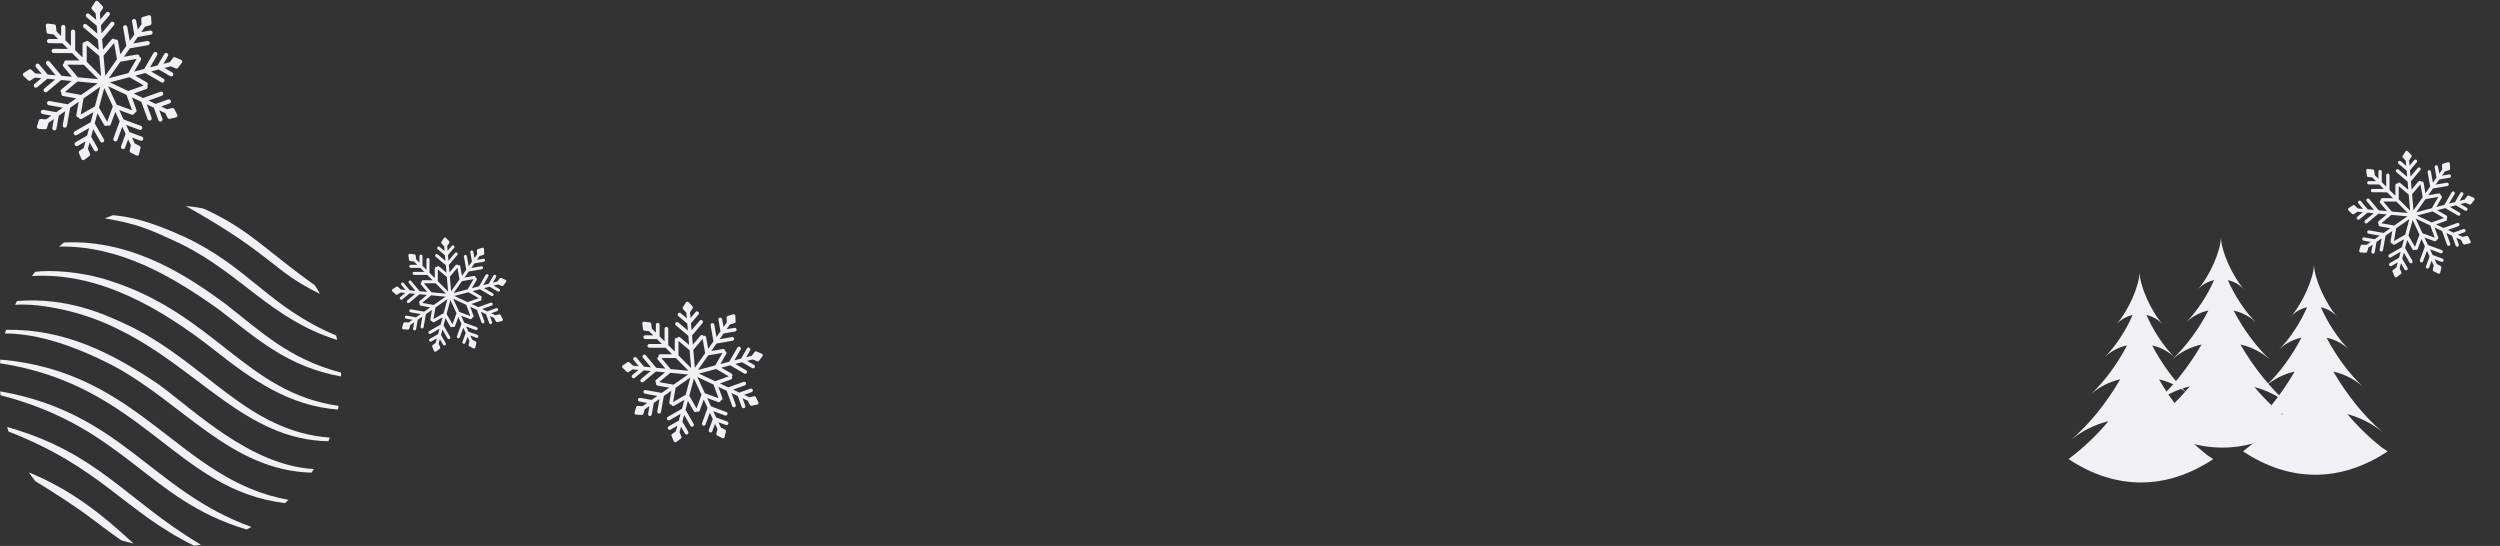 <svg width="1708" height="373" viewBox="0 0 1708 373" fill="none" xmlns="http://www.w3.org/2000/svg">
<rect x="0" y="0" width="1708" height="373" fill="#333333" stroke="none"/>
<path d="M31.634 16.499C31.498 16.634 31.394 16.798 31.332 16.98C31.269 17.161 31.249 17.355 31.272 17.546L31.794 21.93C31.829 22.212 31.957 22.474 32.157 22.676C32.358 22.877 32.62 23.006 32.901 23.042L36.554 23.497L39.699 26.655L33.539 26.63C33.158 26.636 32.795 26.789 32.526 27.057C32.257 27.325 32.102 27.688 32.095 28.069C32.061 28.85 32.782 29.519 33.543 29.523L34.732 29.53L42.594 29.56L46.405 33.388L36.678 33.348C36.297 33.354 35.934 33.507 35.665 33.775C35.395 34.043 35.241 34.406 35.234 34.787C35.199 35.566 35.921 36.234 36.682 36.241L38.339 36.246L49.256 36.288C49.276 36.308 49.307 36.316 49.333 36.327L54.317 41.333L45.189 41.297C44.808 41.302 44.444 41.455 44.175 41.723C43.905 41.991 43.751 42.354 43.744 42.735C43.794 42.794 43.825 42.865 43.835 42.94C43.846 43.016 43.834 43.092 43.802 43.161C43.769 43.23 43.718 43.288 43.654 43.328C43.589 43.368 43.514 43.389 43.438 43.388C43.151 43.636 42.972 43.987 42.938 44.366C42.905 44.746 43.02 45.125 43.259 45.423L49.125 52.441L46.923 52.238L42.102 51.798C42.084 51.779 42.05 51.774 42.024 51.763C39.684 48.964 37.344 46.164 35.003 43.365C34.647 42.941 34.293 42.517 33.938 42.091C33.452 41.509 32.478 41.381 31.901 41.906C31.614 42.154 31.434 42.505 31.4 42.885C31.367 43.264 31.482 43.643 31.722 43.942C33.807 46.435 35.892 48.928 37.975 51.421L32.599 50.934C30.915 48.919 29.231 46.905 27.545 44.891L26.782 43.976C26.296 43.394 25.321 43.264 24.745 43.789C24.457 44.037 24.278 44.389 24.245 44.769C24.211 45.148 24.327 45.527 24.567 45.826C25.888 47.407 27.207 48.986 28.525 50.561L25.692 50.302L24.093 50.156L21.408 47.63C21.2 47.435 20.933 47.315 20.65 47.289C20.367 47.263 20.084 47.333 19.847 47.486L16.164 49.864C16.003 49.969 15.869 50.108 15.77 50.273C15.671 50.437 15.611 50.621 15.595 50.813C15.578 51.004 15.604 51.197 15.673 51.377C15.741 51.557 15.849 51.72 15.989 51.853L19.206 54.878C19.414 55.072 19.68 55.192 19.963 55.218C20.246 55.244 20.529 55.175 20.767 55.021L23.85 53.023L25.448 53.169L28.281 53.428L23.567 57.363C23.279 57.611 23.1 57.963 23.067 58.343C23.033 58.723 23.149 59.102 23.389 59.4C23.864 60.022 24.845 60.071 25.426 59.585L26.337 58.826L32.361 53.795L37.737 54.282L30.284 60.505C29.995 60.752 29.815 61.103 29.781 61.483C29.747 61.863 29.863 62.242 30.104 62.54C30.579 63.162 31.56 63.211 32.141 62.728L33.41 61.668L41.781 54.679L41.865 54.659L46.672 55.119L48.882 55.315L41.888 61.155C41.599 61.403 41.419 61.754 41.386 62.134C41.352 62.514 41.468 62.892 41.708 63.191C41.795 63.306 41.902 63.404 42.025 63.48C41.959 63.61 41.917 63.75 41.9 63.895C41.84 64.271 41.929 64.656 42.148 64.97C42.367 65.283 42.699 65.5 43.074 65.573L52.063 67.196L50.251 68.459L46.287 71.216L46.206 71.241L35.445 69.3L33.814 69.006C33.072 68.876 32.242 69.398 32.138 70.171C32.078 70.547 32.166 70.933 32.385 71.246C32.604 71.56 32.936 71.777 33.31 71.851C36.503 72.428 39.697 73.004 42.892 73.58L38.473 76.655L30.731 75.26L29.56 75.046C28.818 74.916 27.987 75.44 27.884 76.215C27.824 76.591 27.913 76.976 28.132 77.289C28.351 77.603 28.683 77.819 29.058 77.893L35.125 78.987L32.794 80.611L31.48 81.525L27.809 81.306C27.526 81.29 27.245 81.368 27.012 81.53C26.78 81.692 26.608 81.927 26.526 82.199L25.248 86.406C25.192 86.589 25.179 86.783 25.209 86.973C25.239 87.163 25.313 87.344 25.423 87.502C25.533 87.66 25.678 87.792 25.846 87.886C26.014 87.98 26.201 88.035 26.393 88.047L30.793 88.301C31.076 88.317 31.357 88.238 31.589 88.077C31.822 87.915 31.993 87.68 32.076 87.408L33.146 83.892L34.46 82.978L36.79 81.356L35.719 87.417C35.659 87.793 35.748 88.178 35.967 88.492C36.185 88.805 36.517 89.023 36.891 89.097C37.654 89.268 38.434 88.676 38.566 87.93L38.774 86.761L40.143 79.025L44.561 75.95L42.872 85.523C42.812 85.899 42.901 86.284 43.12 86.598C43.34 86.912 43.672 87.128 44.046 87.201C44.807 87.374 45.589 86.78 45.72 86.036L46.009 84.404L47.908 73.654L47.959 73.583L51.922 70.825L53.736 69.563L52.148 78.546C52.088 78.922 52.177 79.308 52.396 79.621C52.614 79.935 52.946 80.152 53.32 80.227C53.461 80.258 53.606 80.265 53.748 80.246C53.779 80.388 53.836 80.522 53.914 80.644C54.11 80.972 54.426 81.211 54.794 81.312C55.163 81.412 55.555 81.365 55.888 81.181L63.793 76.65L63.222 78.783L61.968 83.45L61.92 83.523L52.458 88.948L51.022 89.769C50.36 90.138 50.074 91.081 50.494 91.743C50.69 92.072 51.007 92.311 51.375 92.412C51.744 92.513 52.136 92.466 52.469 92.282L60.895 87.453L59.5 92.651L52.689 96.557L51.66 97.147C50.998 97.517 50.711 98.46 51.131 99.122C51.328 99.449 51.644 99.688 52.012 99.788C52.381 99.888 52.772 99.842 53.105 99.659L58.439 96.602L57.675 99.353L57.26 100.902L54.318 103.099C54.091 103.268 53.927 103.509 53.854 103.783C53.78 104.056 53.8 104.348 53.911 104.61L55.653 108.67C55.728 108.847 55.843 109.005 55.988 109.132C56.133 109.258 56.305 109.35 56.491 109.401C56.677 109.451 56.871 109.459 57.06 109.423C57.248 109.387 57.426 109.309 57.579 109.194L61.101 106.556C61.328 106.387 61.491 106.147 61.564 105.873C61.637 105.599 61.617 105.309 61.505 105.047L60.061 101.655L60.477 100.108L61.215 97.364C62.241 99.146 63.265 100.926 64.287 102.706C64.484 103.033 64.8 103.272 65.168 103.372C65.536 103.472 65.928 103.426 66.261 103.243C66.953 102.884 67.169 101.928 66.789 101.269L66.195 100.238C64.886 97.961 63.577 95.683 62.268 93.406L63.665 88.206L68.525 96.669C68.722 96.997 69.038 97.236 69.406 97.336C69.774 97.436 70.166 97.39 70.499 97.207C71.191 96.848 71.407 95.891 71.027 95.232C70.751 94.753 70.475 94.273 70.198 93.796C68.379 90.634 66.558 87.472 64.737 84.31L64.733 84.225L65.986 79.556L66.558 77.421L71.115 85.341C71.312 85.668 71.628 85.907 71.997 86.007C72.365 86.108 72.756 86.061 73.089 85.878C73.217 85.812 73.332 85.724 73.429 85.618C73.543 85.707 73.671 85.775 73.808 85.82C74.17 85.945 74.565 85.926 74.91 85.766C75.256 85.606 75.525 85.318 75.662 84.963L78.785 76.397L79.719 78.404L81.765 82.799C81.766 82.827 81.769 82.855 81.773 82.883L78.034 93.136L77.485 94.688C77.226 95.398 77.606 96.306 78.35 96.544C78.711 96.669 79.106 96.65 79.452 96.49C79.797 96.33 80.067 96.042 80.203 95.687L83.533 86.56L85.813 91.45L83.124 98.828L82.716 99.944C82.456 100.654 82.836 101.562 83.58 101.8C83.941 101.925 84.336 101.906 84.681 101.746C85.027 101.587 85.296 101.299 85.432 100.944L87.54 95.163C87.941 96.023 88.34 96.882 88.735 97.739L89.414 99.195L88.578 102.777C88.513 103.052 88.543 103.343 88.663 103.601C88.783 103.858 88.986 104.069 89.24 104.198L93.17 106.206C93.341 106.294 93.531 106.341 93.723 106.345C93.916 106.349 94.106 106.309 94.28 106.229C94.454 106.148 94.608 106.029 94.729 105.88C94.85 105.732 94.935 105.557 94.978 105.37L95.98 101.082C96.044 100.806 96.014 100.516 95.894 100.258C95.774 100.001 95.571 99.79 95.318 99.66L92.036 97.983C91.812 97.497 91.585 97.013 91.359 96.525C90.958 95.666 90.559 94.807 90.164 93.95L95.95 96.079C96.311 96.205 96.707 96.187 97.053 96.027C97.399 95.867 97.668 95.579 97.805 95.223C98.102 94.501 97.658 93.631 96.94 93.367C96.567 93.229 96.195 93.091 95.824 92.954C93.36 92.047 90.897 91.141 88.435 90.234L86.154 85.343L95.291 88.702C95.652 88.828 96.047 88.808 96.392 88.649C96.737 88.489 97.006 88.201 97.143 87.846C97.443 87.124 96.996 86.254 96.28 85.988L94.731 85.424C91.308 84.163 87.886 82.903 84.466 81.645C84.444 81.623 84.425 81.604 84.405 81.584L82.359 77.189C82.049 76.519 81.737 75.85 81.425 75.182L90.003 78.338C90.365 78.464 90.76 78.445 91.106 78.285C91.451 78.125 91.72 77.837 91.857 77.481C91.911 77.349 91.942 77.208 91.949 77.065C92.092 77.058 92.234 77.027 92.367 76.973C92.723 76.838 93.012 76.57 93.174 76.225C93.335 75.88 93.356 75.485 93.232 75.123L90.111 66.533C90.779 66.847 91.447 67.161 92.114 67.476L96.501 69.538C96.52 69.56 96.54 69.581 96.562 69.6L100.296 79.883L100.862 81.439C101.121 82.153 101.994 82.607 102.715 82.312C103.071 82.177 103.36 81.909 103.522 81.564C103.683 81.219 103.704 80.824 103.581 80.462C102.473 77.409 101.365 74.36 100.259 71.313L105.14 73.614C106.037 76.081 106.933 78.548 107.829 81.015L108.235 82.134C108.495 82.846 109.366 83.299 110.089 83.005C110.446 82.87 110.735 82.602 110.895 82.257C111.056 81.912 111.077 81.517 110.952 81.155L108.848 75.359C109.707 75.761 110.564 76.163 111.419 76.565C111.905 76.793 112.389 77.022 112.874 77.249L114.537 80.537C114.666 80.791 114.875 80.995 115.133 81.116C115.39 81.237 115.68 81.268 115.956 81.205L120.248 80.222C120.435 80.179 120.61 80.094 120.759 79.974C120.908 79.853 121.028 79.701 121.109 79.527C121.19 79.353 121.231 79.163 121.228 78.971C121.225 78.779 121.178 78.589 121.092 78.417L119.099 74.48C118.971 74.226 118.762 74.022 118.505 73.901C118.248 73.779 117.958 73.748 117.682 73.811L114.097 74.631C113.612 74.404 113.127 74.174 112.642 73.948L110.072 72.741L115.861 70.659C116.221 70.523 116.512 70.253 116.674 69.905C116.836 69.557 116.854 69.158 116.727 68.794C116.49 68.048 115.584 67.667 114.874 67.922L113.756 68.325L106.369 70.996L101.488 68.695L110.629 65.404C110.985 65.269 111.274 65.001 111.436 64.656C111.597 64.311 111.618 63.917 111.495 63.555C111.258 62.808 110.352 62.427 109.641 62.684L108.083 63.243L97.816 66.938C97.787 66.934 97.759 66.93 97.732 66.928L93.346 64.864L91.341 63.923L99.921 60.834C100.277 60.7 100.566 60.432 100.727 60.087C100.888 59.742 100.909 59.348 100.786 58.986C100.742 58.849 100.675 58.719 100.587 58.605C100.693 58.508 100.782 58.394 100.848 58.266C101.034 57.934 101.082 57.542 100.983 57.173C100.885 56.805 100.646 56.488 100.319 56.29C97.685 54.756 95.052 53.226 92.421 51.698L94.558 51.134L99.232 49.901L99.316 49.908C102.47 51.74 105.624 53.574 108.778 55.408L110.212 56.242C110.874 56.618 111.823 56.414 112.189 55.722C112.375 55.39 112.423 54.998 112.324 54.63C112.225 54.261 111.987 53.944 111.66 53.746C108.853 52.112 106.045 50.479 103.236 48.846C104.97 48.39 106.706 47.932 108.442 47.472L115.258 51.427C115.601 51.627 115.942 51.826 116.287 52.024C116.948 52.4 117.897 52.197 118.264 51.504C118.449 51.172 118.498 50.781 118.399 50.412C118.3 50.043 118.062 49.726 117.735 49.528L112.407 46.432L115.155 45.706L116.703 45.297L120.087 46.757C120.349 46.868 120.64 46.89 120.914 46.818C121.188 46.745 121.43 46.583 121.6 46.357L124.251 42.848C124.367 42.695 124.446 42.518 124.483 42.33C124.519 42.141 124.513 41.947 124.463 41.761C124.413 41.575 124.322 41.403 124.196 41.257C124.07 41.111 123.912 40.996 123.735 40.919L119.683 39.161C119.421 39.048 119.131 39.026 118.857 39.099C118.583 39.171 118.341 39.333 118.172 39.559L115.961 42.494L114.41 42.902L111.663 43.627L114.744 38.305C114.93 37.973 114.978 37.581 114.879 37.212C114.781 36.843 114.542 36.526 114.215 36.329C113.556 35.907 112.619 36.194 112.238 36.849L111.644 37.875L107.711 44.668L102.505 46.043L107.37 37.637C107.555 37.305 107.603 36.913 107.504 36.544C107.405 36.175 107.167 35.858 106.84 35.66C106.179 35.239 105.244 35.528 104.863 36.18L104.034 37.613L98.57 47.052L98.498 47.098L93.825 48.332L91.688 48.896L96.255 41.009C96.439 40.677 96.488 40.285 96.389 39.916C96.29 39.547 96.052 39.231 95.725 39.032C95.604 38.953 95.469 38.897 95.328 38.867C95.348 38.724 95.342 38.579 95.31 38.438C95.237 38.064 95.022 37.731 94.71 37.511C94.397 37.29 94.012 37.199 93.636 37.257C90.64 37.776 87.643 38.293 84.646 38.807L85.914 37.001L88.69 33.048L88.76 32.999L99.52 31.143L101.151 30.863C101.892 30.74 102.493 29.956 102.325 29.193C102.252 28.819 102.036 28.486 101.724 28.266C101.411 28.046 101.026 27.955 100.65 28.014L91.07 29.662L94.164 25.256L101.906 23.921L103.075 23.719C103.815 23.596 104.416 22.812 104.249 22.049C104.176 21.674 103.96 21.341 103.648 21.121C103.335 20.901 102.95 20.811 102.573 20.869L96.508 21.915L98.141 19.59L99.061 18.28L102.582 17.225C102.853 17.143 103.089 16.973 103.252 16.741C103.415 16.509 103.495 16.23 103.48 15.946L103.243 11.547C103.232 11.354 103.179 11.167 103.085 10.998C102.992 10.829 102.862 10.684 102.704 10.573C102.547 10.461 102.366 10.387 102.176 10.356C101.986 10.325 101.792 10.338 101.608 10.393L97.396 11.653C97.124 11.734 96.888 11.904 96.726 12.136C96.563 12.368 96.483 12.648 96.499 12.931L96.702 16.602L95.782 17.912L94.149 20.236L93.033 14.169C92.96 13.794 92.745 13.462 92.432 13.241C92.119 13.021 91.734 12.931 91.358 12.989C90.588 13.084 90.053 13.912 90.184 14.659L90.391 15.832C90.848 18.411 91.303 20.993 91.755 23.579L88.66 27.985C88.1 24.788 87.537 21.592 86.973 18.396C86.9 18.021 86.684 17.689 86.372 17.469C86.059 17.249 85.674 17.158 85.298 17.216C84.53 17.312 83.993 18.142 84.125 18.888L84.412 20.52C85.043 24.11 85.675 27.699 86.308 31.289L86.282 31.369L83.507 35.324L82.238 37.129L80.654 28.133C80.581 27.758 80.366 27.425 80.053 27.205C79.74 26.985 79.355 26.894 78.979 26.953C78.835 26.97 78.695 27.011 78.565 27.075C78.488 26.953 78.391 26.845 78.277 26.757C77.979 26.516 77.601 26.399 77.221 26.431C76.841 26.463 76.49 26.641 76.24 26.928L70.37 33.897L70.184 31.687L69.764 26.864C69.771 26.837 69.778 26.809 69.782 26.782L76.808 18.448L77.872 17.185C78.359 16.605 78.313 15.625 77.695 15.146C77.397 14.905 77.019 14.788 76.639 14.82C76.259 14.852 75.908 15.03 75.658 15.317C73.572 17.791 71.488 20.267 69.404 22.744L68.94 17.366L73.995 11.364L74.759 10.456C75.248 9.877 75.201 8.897 74.583 8.418C74.286 8.176 73.907 8.059 73.527 8.091C73.147 8.122 72.795 8.3 72.545 8.587L68.59 13.284L68.351 10.443L68.204 8.851L70.215 5.777C70.37 5.54 70.441 5.257 70.415 4.974C70.39 4.692 70.271 4.425 70.077 4.216L67.066 0.987C66.935 0.845 66.773 0.736 66.594 0.666C66.415 0.597 66.222 0.569 66.031 0.586C65.839 0.602 65.653 0.661 65.488 0.759C65.323 0.857 65.183 0.991 65.078 1.152L62.669 4.835C62.514 5.072 62.443 5.354 62.468 5.637C62.493 5.92 62.612 6.187 62.807 6.395L65.32 9.092L65.467 10.685C65.548 11.629 65.63 12.574 65.713 13.518C64.138 12.19 62.565 10.864 60.995 9.54C60.698 9.299 60.319 9.182 59.939 9.214C59.559 9.245 59.207 9.423 58.957 9.71C58.43 10.284 58.56 11.264 59.135 11.749L60.046 12.516L66.069 17.594L66.533 22.972C64.048 20.879 61.563 18.785 59.079 16.689C58.782 16.447 58.403 16.33 58.023 16.362C57.643 16.394 57.292 16.573 57.042 16.86C56.515 17.434 56.647 18.413 57.22 18.896C57.645 19.253 58.066 19.61 58.49 19.966C61.278 22.318 64.068 24.67 66.858 27.023C66.868 27.051 66.879 27.077 66.891 27.103L67.312 31.924L67.499 34.134C65.169 32.17 62.839 30.204 60.507 28.236C60.209 27.996 59.831 27.879 59.451 27.911C59.071 27.944 58.719 28.122 58.469 28.409C58.375 28.513 58.3 28.633 58.247 28.763C58.11 28.719 57.965 28.699 57.822 28.706C57.44 28.711 57.077 28.864 56.807 29.132C56.538 29.4 56.384 29.763 56.377 30.145L56.374 39.273L51.396 34.273C51.385 34.246 51.373 34.22 51.358 34.195L51.36 23.268L51.361 21.614C51.361 20.854 50.695 20.13 49.912 20.159C49.531 20.164 49.167 20.317 48.898 20.585C48.629 20.853 48.474 21.216 48.468 21.598L48.464 31.326L44.656 27.502L44.66 19.638L44.659 18.449C44.659 17.692 43.994 16.967 43.21 16.994C42.829 17 42.466 17.154 42.197 17.422C41.928 17.689 41.773 18.052 41.766 18.433L41.764 24.594L38.622 21.439L38.182 17.784C38.148 17.502 38.021 17.239 37.82 17.037C37.619 16.835 37.357 16.707 37.075 16.672L32.7 16.124C32.505 16.1 32.307 16.121 32.122 16.186C31.937 16.251 31.77 16.358 31.634 16.499ZM45.993 44.187L46.761 44.19L57.212 44.232L67.014 54.076L62.487 53.658L54.977 52.97L53.201 52.807C50.961 50.13 48.722 47.452 46.484 44.773C46.323 44.58 46.158 44.385 45.993 44.187ZM44.359 62.865L44.946 62.374L52.959 55.684L54.735 55.848L62.235 56.546L66.762 56.963L63.039 59.552L56.863 63.853L55.404 64.869L45.11 63.013C44.858 62.959 44.606 62.914 44.359 62.865ZM55.114 78.29L55.248 77.534L57.062 67.242L58.521 66.226L64.698 61.926L68.42 59.336L67.242 63.718L65.284 70.999L64.822 72.719L55.769 77.907L55.114 78.29ZM73.233 83.217C73.107 82.995 72.978 82.773 72.855 82.548L67.631 73.474L68.092 71.755L70.05 64.475L71.226 60.094C71.864 61.469 72.504 62.843 73.145 64.217L76.326 71.073L77.076 72.693L73.499 82.501L73.233 83.217ZM90.238 75.358C89.998 75.27 89.757 75.182 89.519 75.092L79.697 71.482C79.448 70.943 79.197 70.402 78.947 69.862C77.885 67.581 76.823 65.299 75.762 63.016L73.843 58.893C75.215 59.537 76.587 60.182 77.959 60.828C80.236 61.901 82.513 62.972 84.791 64.043C85.33 64.295 85.87 64.548 86.408 64.8C87.598 68.081 88.789 71.36 89.981 74.638L90.238 75.358ZM98.169 58.387L97.449 58.647L87.627 62.181C87.089 61.929 86.549 61.676 86.01 61.424C83.733 60.351 81.456 59.279 79.178 58.209C77.806 57.565 76.434 56.92 75.062 56.274L79.449 55.115L86.737 53.188L88.46 52.733C91.476 54.489 94.493 56.244 97.511 57.997C97.726 58.121 97.948 58.251 98.168 58.38L98.169 58.387ZM93.321 40.244L92.943 40.911L87.716 49.943L85.995 50.397L78.706 52.324C77.244 52.708 75.782 53.094 74.32 53.481L76.925 49.772L81.251 43.613L82.275 42.156L92.568 40.383L93.321 40.244ZM77.955 29.421L78.089 30.177L79.896 40.475L78.874 41.931L74.546 48.088L71.943 51.798L71.545 47.27L70.889 39.757L70.733 37.98L77.456 29.995L77.955 29.421ZM59.265 30.979L59.853 31.474C62.521 33.726 65.189 35.976 67.859 38.225L68.014 40.003C68.233 42.507 68.452 45.011 68.671 47.516L69.067 52.046L59.258 42.195L59.262 31.742L59.265 30.979Z" fill="#F1F0F5"/>
<path d="M279.289 173.649C279.191 173.746 279.117 173.864 279.072 173.994C279.027 174.124 279.012 174.263 279.029 174.4L279.404 177.546C279.429 177.748 279.52 177.937 279.664 178.081C279.808 178.226 279.996 178.318 280.198 178.344L282.819 178.671L285.076 180.937L280.656 180.918C280.383 180.923 280.122 181.033 279.929 181.225C279.736 181.417 279.625 181.677 279.619 181.951C279.595 182.511 280.113 182.991 280.659 182.994L281.512 182.999L287.153 183.021L289.887 185.767L282.908 185.739C282.635 185.743 282.374 185.852 282.181 186.045C281.988 186.237 281.877 186.497 281.872 186.771C281.847 187.33 282.365 187.809 282.911 187.814L284.099 187.818L291.933 187.848C291.947 187.863 291.969 187.868 291.988 187.876L295.564 191.468L289.015 191.442C288.741 191.445 288.48 191.555 288.287 191.747C288.094 191.94 287.983 192.2 287.978 192.474C288.013 192.516 288.036 192.567 288.043 192.621C288.051 192.675 288.042 192.73 288.019 192.779C287.996 192.829 287.959 192.87 287.913 192.899C287.867 192.928 287.813 192.943 287.759 192.942C287.552 193.12 287.424 193.372 287.4 193.644C287.376 193.916 287.458 194.188 287.63 194.402L291.839 199.438L290.259 199.292L286.8 198.976C286.787 198.963 286.763 198.959 286.744 198.951C285.065 196.943 283.386 194.934 281.706 192.926C281.451 192.621 281.197 192.317 280.942 192.011C280.593 191.594 279.894 191.502 279.481 191.879C279.274 192.057 279.145 192.309 279.121 192.581C279.097 192.853 279.18 193.125 279.352 193.339C280.848 195.128 282.344 196.917 283.838 198.706L279.981 198.356C278.773 196.911 277.565 195.466 276.355 194.02L275.807 193.364C275.459 192.946 274.759 192.853 274.346 193.23C274.139 193.408 274.011 193.66 273.987 193.933C273.963 194.205 274.046 194.477 274.218 194.691C275.166 195.826 276.113 196.958 277.058 198.089L275.025 197.903L273.878 197.798L271.952 195.986C271.803 195.846 271.611 195.76 271.408 195.741C271.205 195.722 271.002 195.772 270.832 195.883L268.189 197.589C268.074 197.664 267.977 197.764 267.907 197.882C267.836 198 267.793 198.132 267.781 198.269C267.769 198.407 267.788 198.545 267.837 198.674C267.886 198.804 267.963 198.92 268.063 199.016L270.372 201.186C270.521 201.326 270.712 201.412 270.915 201.43C271.118 201.449 271.321 201.399 271.492 201.289L273.704 199.855L274.851 199.96L276.883 200.146L273.501 202.969C273.294 203.147 273.166 203.399 273.142 203.672C273.118 203.945 273.201 204.217 273.373 204.431C273.714 204.877 274.418 204.912 274.835 204.564L275.488 204.019L279.81 200.409L283.668 200.759L278.32 205.223C278.113 205.401 277.983 205.653 277.959 205.926C277.935 206.198 278.018 206.47 278.191 206.684C278.532 207.13 279.236 207.165 279.653 206.819L280.563 206.058L286.569 201.044L286.629 201.029L290.079 201.359L291.664 201.499L286.646 205.69C286.439 205.868 286.31 206.12 286.286 206.392C286.262 206.665 286.345 206.937 286.517 207.151C286.579 207.233 286.656 207.304 286.744 207.358C286.697 207.451 286.667 207.552 286.655 207.656C286.612 207.926 286.676 208.202 286.833 208.427C286.99 208.652 287.228 208.807 287.497 208.86L293.947 210.024L292.647 210.93L289.802 212.909L289.744 212.927L282.023 211.534L280.853 211.323C280.321 211.23 279.725 211.604 279.65 212.159C279.607 212.429 279.671 212.705 279.828 212.93C279.985 213.156 280.223 213.311 280.491 213.364C282.782 213.779 285.074 214.192 287.366 214.605L284.196 216.811L278.641 215.81L277.801 215.657C277.268 215.564 276.672 215.939 276.598 216.495C276.555 216.765 276.619 217.042 276.776 217.266C276.934 217.491 277.172 217.647 277.44 217.7L281.793 218.485L280.121 219.649L279.178 220.305L276.545 220.148C276.341 220.136 276.14 220.193 275.973 220.309C275.806 220.425 275.683 220.594 275.624 220.789L274.707 223.807C274.667 223.939 274.657 224.078 274.679 224.215C274.701 224.351 274.753 224.481 274.832 224.594C274.912 224.708 275.015 224.802 275.136 224.869C275.257 224.937 275.391 224.977 275.529 224.985L278.685 225.167C278.889 225.179 279.09 225.122 279.257 225.006C279.424 224.89 279.547 224.721 279.606 224.527L280.374 222.004L281.317 221.348L282.988 220.184L282.22 224.533C282.177 224.803 282.241 225.079 282.398 225.304C282.555 225.529 282.792 225.685 283.061 225.739C283.608 225.861 284.168 225.436 284.263 224.901L284.412 224.062L285.394 218.512L288.564 216.305L287.352 223.174C287.309 223.444 287.373 223.72 287.53 223.945C287.688 224.17 287.926 224.326 288.195 224.378C288.741 224.502 289.302 224.076 289.396 223.542L289.603 222.371L290.966 214.658L291.002 214.607L293.846 212.628L295.147 211.723L294.007 218.168C293.965 218.438 294.028 218.715 294.185 218.94C294.342 219.165 294.58 219.32 294.849 219.374C294.95 219.397 295.054 219.401 295.156 219.388C295.178 219.489 295.218 219.586 295.275 219.673C295.415 219.908 295.642 220.08 295.907 220.152C296.171 220.224 296.452 220.191 296.691 220.059L302.363 216.807L301.953 218.338L301.053 221.687L301.019 221.739L294.23 225.631L293.2 226.22C292.725 226.485 292.519 227.162 292.821 227.637C292.962 227.873 293.189 228.045 293.453 228.117C293.718 228.189 293.999 228.156 294.238 228.024L300.284 224.558L299.283 228.288L294.396 231.091L293.657 231.514C293.182 231.779 292.977 232.456 293.278 232.931C293.42 233.166 293.646 233.337 293.91 233.409C294.175 233.481 294.456 233.448 294.694 233.317L298.521 231.123L297.973 233.097L297.675 234.208L295.564 235.785C295.401 235.906 295.284 236.079 295.232 236.275C295.179 236.472 295.193 236.681 295.273 236.869L296.522 239.782C296.576 239.909 296.659 240.022 296.763 240.113C296.867 240.204 296.991 240.27 297.124 240.306C297.257 240.343 297.397 240.348 297.532 240.322C297.667 240.297 297.794 240.24 297.904 240.158L300.431 238.265C300.594 238.144 300.711 237.971 300.764 237.775C300.816 237.579 300.801 237.37 300.721 237.182L299.686 234.749L299.984 233.639L300.513 231.67C301.249 232.948 301.984 234.226 302.717 235.502C302.859 235.737 303.085 235.909 303.349 235.981C303.614 236.053 303.895 236.019 304.133 235.888C304.63 235.63 304.785 234.944 304.513 234.471L304.086 233.732C303.147 232.098 302.208 230.464 301.269 228.83L302.271 225.099L305.758 231.171C305.899 231.406 306.126 231.578 306.39 231.65C306.654 231.721 306.935 231.688 307.174 231.557C307.671 231.299 307.826 230.613 307.553 230.14C307.356 229.797 307.157 229.452 306.958 229.109C305.653 226.841 304.347 224.572 303.041 222.304L303.037 222.242L303.936 218.893L304.347 217.361L307.617 223.043C307.758 223.278 307.985 223.449 308.249 223.521C308.513 223.593 308.794 223.56 309.033 223.429C309.125 223.382 309.207 223.318 309.277 223.242C309.358 223.306 309.45 223.355 309.549 223.387C309.808 223.477 310.092 223.463 310.339 223.348C310.587 223.233 310.781 223.027 310.879 222.772L313.12 216.626L313.79 218.066L315.258 221.219C315.259 221.24 315.261 221.26 315.264 221.28L312.581 228.636L312.187 229.75C312.001 230.259 312.274 230.911 312.807 231.082C313.067 231.172 313.35 231.158 313.598 231.043C313.846 230.928 314.039 230.721 314.137 230.466L316.526 223.918L318.163 227.427L316.233 232.72L315.94 233.521C315.754 234.03 316.027 234.682 316.56 234.853C316.819 234.943 317.103 234.929 317.35 234.814C317.598 234.7 317.791 234.493 317.889 234.238L319.401 230.091C319.689 230.708 319.975 231.324 320.259 231.939L320.746 232.984L320.146 235.553C320.1 235.751 320.121 235.96 320.207 236.145C320.293 236.33 320.439 236.481 320.621 236.573L323.441 238.014C323.564 238.077 323.7 238.111 323.838 238.114C323.976 238.117 324.112 238.088 324.237 238.03C324.362 237.973 324.472 237.887 324.559 237.78C324.646 237.674 324.707 237.548 324.738 237.414L325.457 234.337C325.503 234.14 325.481 233.932 325.395 233.747C325.309 233.562 325.164 233.411 324.982 233.318L322.628 232.114C322.466 231.765 322.304 231.418 322.141 231.068C321.854 230.451 321.568 229.835 321.284 229.22L325.435 230.748C325.695 230.839 325.978 230.825 326.227 230.71C326.475 230.596 326.668 230.389 326.766 230.134C326.979 229.616 326.661 228.991 326.146 228.802C325.878 228.703 325.611 228.604 325.345 228.506C323.577 227.855 321.81 227.205 320.043 226.554L318.407 223.045L324.963 225.455C325.222 225.545 325.505 225.531 325.753 225.417C326 225.302 326.193 225.096 326.291 224.841C326.507 224.323 326.186 223.698 325.672 223.508L324.561 223.103C322.105 222.198 319.65 221.294 317.195 220.392C317.18 220.376 317.166 220.362 317.152 220.348L315.684 217.195C315.461 216.714 315.238 216.234 315.014 215.754L321.169 218.019C321.428 218.109 321.712 218.095 321.96 217.981C322.208 217.866 322.401 217.659 322.498 217.404C322.538 217.309 322.56 217.208 322.564 217.105C322.668 217.1 322.769 217.078 322.864 217.039C323.12 216.943 323.328 216.75 323.444 216.503C323.559 216.255 323.574 215.972 323.485 215.712L321.246 209.549C321.726 209.774 322.205 209.999 322.683 210.225L325.831 211.705C325.845 211.721 325.859 211.735 325.875 211.749L328.554 219.127L328.96 220.244C329.146 220.756 329.772 221.082 330.289 220.87C330.545 220.773 330.752 220.581 330.868 220.333C330.984 220.086 330.999 219.803 330.911 219.543C330.115 217.352 329.321 215.164 328.527 212.978L332.029 214.629C332.673 216.399 333.316 218.169 333.958 219.94L334.25 220.742C334.436 221.253 335.062 221.578 335.58 221.367C335.836 221.271 336.043 221.078 336.159 220.831C336.274 220.583 336.289 220.3 336.199 220.04L334.69 215.881C335.306 216.17 335.921 216.458 336.535 216.747C336.883 216.91 337.23 217.074 337.578 217.237L338.772 219.597C338.864 219.779 339.014 219.925 339.199 220.012C339.384 220.099 339.592 220.121 339.79 220.076L342.869 219.37C343.003 219.34 343.129 219.279 343.236 219.192C343.343 219.106 343.429 218.996 343.487 218.872C343.545 218.747 343.574 218.611 343.572 218.473C343.57 218.335 343.537 218.199 343.475 218.075L342.045 215.25C341.953 215.068 341.803 214.922 341.618 214.835C341.434 214.748 341.226 214.725 341.028 214.77L338.456 215.359C338.108 215.196 337.76 215.031 337.412 214.869L335.568 214.003L339.722 212.509C339.98 212.412 340.189 212.218 340.305 211.968C340.421 211.718 340.434 211.432 340.343 211.171C340.173 210.636 339.523 210.362 339.013 210.545L338.211 210.834L332.911 212.751L329.409 211.1L335.968 208.739C336.223 208.642 336.431 208.45 336.546 208.202C336.662 207.955 336.677 207.671 336.589 207.412C336.419 206.876 335.769 206.603 335.258 206.787L334.141 207.188L326.774 209.839C326.754 209.837 326.734 209.834 326.714 209.832L323.567 208.351L322.129 207.676L328.285 205.46C328.54 205.363 328.748 205.171 328.863 204.924C328.979 204.676 328.994 204.393 328.905 204.134C328.874 204.035 328.825 203.942 328.762 203.86C328.839 203.791 328.902 203.709 328.95 203.617C329.083 203.379 329.118 203.098 329.047 202.833C328.976 202.569 328.805 202.341 328.57 202.199C326.681 201.099 324.792 200.001 322.903 198.905L324.437 198.5L327.79 197.616L327.85 197.62C330.113 198.935 332.376 200.25 334.639 201.567L335.669 202.165C336.143 202.434 336.824 202.289 337.087 201.792C337.22 201.554 337.255 201.273 337.184 201.008C337.113 200.743 336.942 200.516 336.707 200.374C334.694 199.202 332.679 198.03 330.663 196.858C331.908 196.531 333.153 196.202 334.398 195.872L339.289 198.71C339.535 198.854 339.78 198.996 340.027 199.139C340.502 199.408 341.183 199.262 341.446 198.766C341.579 198.527 341.613 198.246 341.542 197.982C341.472 197.717 341.301 197.49 341.066 197.348L337.243 195.126L339.215 194.606L340.326 194.312L342.754 195.359C342.942 195.439 343.151 195.455 343.347 195.403C343.544 195.351 343.717 195.235 343.839 195.072L345.742 192.554C345.825 192.445 345.881 192.318 345.908 192.183C345.934 192.048 345.929 191.908 345.893 191.775C345.858 191.641 345.792 191.518 345.702 191.413C345.611 191.308 345.498 191.226 345.371 191.171L342.464 189.909C342.276 189.829 342.068 189.813 341.871 189.865C341.674 189.916 341.501 190.033 341.379 190.195L339.793 192.3L338.681 192.593L336.709 193.114L338.92 189.295C339.053 189.057 339.088 188.776 339.017 188.511C338.946 188.246 338.776 188.019 338.541 187.877C338.068 187.574 337.396 187.78 337.122 188.25L336.696 188.987L333.874 193.861L330.138 194.847L333.63 188.816C333.762 188.578 333.796 188.296 333.725 188.032C333.654 187.767 333.483 187.54 333.249 187.397C332.775 187.096 332.104 187.303 331.83 187.77L331.236 188.799L327.315 195.571L327.263 195.604L323.911 196.49L322.377 196.894L325.654 191.235C325.787 190.997 325.821 190.716 325.75 190.451C325.68 190.187 325.509 189.959 325.274 189.817C325.187 189.76 325.09 189.72 324.989 189.698C325.004 189.596 324.999 189.492 324.976 189.391C324.924 189.122 324.77 188.883 324.546 188.725C324.321 188.567 324.045 188.502 323.775 188.543C321.626 188.916 319.476 189.286 317.325 189.656L318.234 188.359L320.227 185.523L320.276 185.488L327.997 184.157L329.167 183.956C329.699 183.867 330.13 183.305 330.01 182.757C329.957 182.489 329.802 182.25 329.578 182.092C329.354 181.934 329.078 181.869 328.808 181.911L321.934 183.093L324.154 179.933L329.709 178.974L330.547 178.83C331.079 178.741 331.51 178.179 331.39 177.631C331.338 177.362 331.183 177.124 330.959 176.966C330.734 176.808 330.458 176.743 330.188 176.785L325.836 177.535L327.007 175.867L327.667 174.928L330.194 174.17C330.389 174.112 330.558 173.99 330.675 173.823C330.791 173.657 330.849 173.456 330.838 173.252L330.668 170.096C330.661 169.958 330.622 169.824 330.555 169.703C330.488 169.581 330.395 169.477 330.282 169.397C330.168 169.317 330.039 169.264 329.903 169.242C329.766 169.22 329.627 169.229 329.495 169.269L326.473 170.172C326.278 170.231 326.109 170.353 325.992 170.519C325.876 170.685 325.818 170.886 325.829 171.089L325.975 173.724L325.315 174.663L324.143 176.331L323.343 171.978C323.29 171.709 323.136 171.47 322.911 171.312C322.687 171.154 322.411 171.089 322.141 171.131C321.589 171.199 321.204 171.793 321.298 172.33L321.447 173.171C321.775 175.021 322.101 176.874 322.426 178.73L320.205 181.89C319.803 179.597 319.399 177.304 318.994 175.01C318.942 174.742 318.787 174.503 318.563 174.345C318.339 174.187 318.062 174.122 317.793 174.164C317.241 174.232 316.856 174.828 316.951 175.363L317.157 176.534C317.61 179.11 318.063 181.686 318.518 184.261L318.499 184.319L316.508 187.156L315.597 188.451L314.461 181.996C314.408 181.728 314.254 181.489 314.029 181.331C313.805 181.173 313.529 181.108 313.259 181.15C313.155 181.162 313.055 181.192 312.962 181.238C312.907 181.15 312.837 181.073 312.755 181.009C312.542 180.836 312.27 180.753 311.998 180.775C311.725 180.798 311.473 180.926 311.294 181.132L307.082 186.132L306.948 184.546L306.647 181.086C306.652 181.067 306.657 181.047 306.66 181.027L311.701 175.048L312.465 174.142C312.814 173.725 312.781 173.022 312.337 172.678C312.124 172.506 311.853 172.422 311.58 172.445C311.307 172.468 311.055 172.595 310.876 172.801C309.38 174.577 307.884 176.353 306.389 178.13L306.056 174.271L309.683 169.965L310.231 169.313C310.581 168.898 310.548 168.195 310.105 167.851C309.891 167.678 309.62 167.594 309.347 167.616C309.074 167.639 308.822 167.767 308.642 167.973L305.805 171.343L305.633 169.304L305.528 168.162L306.971 165.956C307.082 165.786 307.132 165.584 307.115 165.381C307.097 165.178 307.011 164.986 306.872 164.837L304.711 162.519C304.617 162.418 304.501 162.339 304.373 162.289C304.244 162.239 304.106 162.22 303.968 162.232C303.831 162.243 303.698 162.285 303.579 162.356C303.461 162.426 303.36 162.523 303.285 162.638L301.556 165.28C301.445 165.45 301.395 165.653 301.412 165.856C301.43 166.059 301.516 166.25 301.655 166.4L303.459 168.335L303.564 169.478C303.622 170.155 303.681 170.833 303.741 171.511C302.61 170.558 301.482 169.606 300.356 168.656C300.142 168.483 299.87 168.4 299.598 168.422C299.325 168.445 299.073 168.572 298.893 168.778C298.515 169.19 298.608 169.893 299.021 170.241L299.674 170.792L303.996 174.435L304.329 178.294C302.546 176.792 300.763 175.289 298.981 173.786C298.767 173.612 298.496 173.528 298.223 173.551C297.951 173.574 297.698 173.702 297.519 173.908C297.141 174.32 297.235 175.022 297.647 175.369C297.951 175.625 298.254 175.881 298.558 176.137C300.559 177.824 302.56 179.512 304.562 181.2C304.569 181.22 304.577 181.239 304.586 181.258L304.888 184.717L305.022 186.302C303.351 184.893 301.678 183.483 300.005 182.071C299.792 181.898 299.52 181.815 299.247 181.838C298.975 181.861 298.722 181.989 298.543 182.195C298.475 182.269 298.421 182.355 298.384 182.449C298.285 182.417 298.182 182.403 298.078 182.408C297.805 182.412 297.544 182.521 297.351 182.714C297.157 182.906 297.047 183.166 297.042 183.44L297.04 189.989L293.468 186.402C293.46 186.383 293.451 186.364 293.441 186.346L293.442 178.506L293.443 177.319C293.443 176.774 292.965 176.255 292.403 176.275C292.13 176.279 291.869 176.389 291.676 176.581C291.482 176.774 291.372 177.034 291.367 177.308L291.364 184.288L288.632 181.544L288.635 175.902L288.634 175.048C288.635 174.506 288.157 173.985 287.595 174.005C287.321 174.009 287.061 174.119 286.868 174.311C286.675 174.504 286.564 174.764 286.558 175.037L286.557 179.457L284.303 177.194L283.987 174.571C283.963 174.369 283.871 174.18 283.727 174.035C283.583 173.891 283.395 173.799 283.193 173.774L280.054 173.381C279.914 173.363 279.772 173.378 279.639 173.425C279.506 173.471 279.387 173.548 279.289 173.649ZM289.591 193.516L290.142 193.518L297.641 193.548L304.674 200.61L301.426 200.311L296.038 199.817L294.763 199.7C293.156 197.779 291.549 195.858 289.944 193.936C289.828 193.797 289.71 193.657 289.591 193.516ZM288.419 206.917L288.84 206.565L294.589 201.765L295.864 201.882L301.245 202.383L304.493 202.682L301.822 204.54L297.391 207.626L296.343 208.355L288.958 207.023C288.777 206.985 288.597 206.952 288.419 206.917ZM296.136 217.984L296.232 217.442L297.533 210.058L298.58 209.329L303.013 206.244L305.683 204.385L304.838 207.529L303.433 212.753L303.101 213.987L296.606 217.709L296.136 217.984ZM309.136 221.52C309.046 221.36 308.953 221.201 308.865 221.04L305.117 214.529L305.447 213.295L306.852 208.072L307.696 204.928C308.154 205.915 308.613 206.901 309.073 207.887L311.356 212.806L311.894 213.968L309.327 221.006L309.136 221.52ZM321.337 215.881C321.165 215.817 320.992 215.754 320.821 215.69L313.774 213.1C313.595 212.713 313.415 212.324 313.236 211.937C312.474 210.301 311.712 208.663 310.951 207.026L309.574 204.067C310.558 204.529 311.543 204.992 312.527 205.456C314.161 206.225 315.795 206.994 317.429 207.762C317.816 207.943 318.203 208.124 318.589 208.305C319.443 210.659 320.297 213.012 321.153 215.364L321.337 215.881ZM327.028 203.704L326.511 203.89L319.464 206.426C319.078 206.245 318.69 206.064 318.304 205.883C316.67 205.113 315.036 204.344 313.402 203.577C312.417 203.114 311.433 202.652 310.448 202.188L313.596 201.356L318.825 199.974L320.061 199.648C322.225 200.907 324.39 202.166 326.555 203.424C326.71 203.513 326.869 203.607 327.027 203.699L327.028 203.704ZM323.55 190.687L323.278 191.165L319.527 197.645L318.293 197.971L313.063 199.353C312.014 199.629 310.965 199.906 309.916 200.184L311.785 197.523L314.889 193.104L315.624 192.058L323.009 190.786L323.55 190.687ZM312.524 182.921L312.62 183.463L313.917 190.852L313.183 191.896L310.078 196.314L308.21 198.977L307.925 195.727L307.454 190.337L307.342 189.062L312.166 183.333L312.524 182.921ZM299.114 184.039L299.536 184.394C301.45 186.01 303.365 187.624 305.28 189.238L305.392 190.513C305.548 192.31 305.705 194.107 305.863 195.904L306.147 199.154L299.109 192.086L299.112 184.586L299.114 184.039Z" fill="#F1F0F5"/>
<path d="M439.154 220.121C439.034 220.24 438.942 220.385 438.887 220.545C438.832 220.705 438.814 220.876 438.835 221.045L439.296 224.915C439.326 225.164 439.439 225.395 439.616 225.573C439.793 225.751 440.024 225.865 440.272 225.896L443.497 226.298L446.273 229.086L440.836 229.064C440.499 229.069 440.179 229.204 439.941 229.441C439.704 229.677 439.567 229.997 439.561 230.333C439.531 231.023 440.167 231.614 440.839 231.617L441.889 231.623L448.829 231.65L452.193 235.028L443.607 234.994C443.27 234.999 442.95 235.134 442.712 235.37C442.474 235.607 442.338 235.927 442.331 236.263C442.3 236.952 442.938 237.541 443.61 237.547L445.072 237.552L454.709 237.589C454.727 237.607 454.754 237.613 454.777 237.623L459.176 242.042L451.119 242.01C450.782 242.014 450.461 242.149 450.224 242.386C449.986 242.623 449.85 242.943 449.844 243.28C449.887 243.331 449.915 243.394 449.924 243.461C449.933 243.527 449.923 243.595 449.894 243.656C449.866 243.716 449.82 243.767 449.764 243.803C449.707 243.838 449.641 243.856 449.574 243.855C449.32 244.075 449.162 244.384 449.132 244.719C449.103 245.054 449.204 245.389 449.415 245.652L454.593 251.847L452.65 251.668L448.394 251.279C448.378 251.263 448.348 251.259 448.325 251.248C446.26 248.777 444.194 246.307 442.128 243.836C441.813 243.461 441.501 243.087 441.188 242.711C440.758 242.197 439.899 242.084 439.39 242.547C439.136 242.767 438.977 243.076 438.948 243.412C438.918 243.747 439.02 244.081 439.231 244.345C441.072 246.545 442.912 248.746 444.751 250.946L440.006 250.516C438.519 248.738 437.033 246.96 435.545 245.182L434.871 244.375C434.442 243.861 433.582 243.746 433.073 244.209C432.819 244.429 432.661 244.739 432.631 245.074C432.602 245.41 432.704 245.744 432.915 246.008C434.082 247.403 435.246 248.797 436.409 250.187L433.909 249.959L432.498 249.83L430.127 247.6C429.944 247.428 429.708 247.322 429.459 247.299C429.209 247.276 428.959 247.338 428.749 247.474L425.499 249.573C425.357 249.665 425.238 249.788 425.151 249.933C425.064 250.078 425.011 250.241 424.996 250.41C424.981 250.579 425.005 250.749 425.065 250.908C425.125 251.067 425.221 251.21 425.344 251.328L428.183 253.998C428.367 254.17 428.602 254.275 428.852 254.298C429.102 254.321 429.351 254.26 429.561 254.124L432.283 252.361L433.694 252.49L436.194 252.718L432.033 256.191C431.779 256.411 431.621 256.721 431.591 257.056C431.562 257.392 431.664 257.726 431.876 257.99C432.296 258.539 433.162 258.582 433.674 258.153L434.478 257.483L439.796 253.042L444.541 253.472L437.962 258.965C437.707 259.183 437.548 259.493 437.518 259.829C437.489 260.164 437.591 260.499 437.803 260.762C438.223 261.31 439.089 261.354 439.601 260.927L440.721 259.991L448.11 253.823L448.185 253.805L452.428 254.21L454.378 254.383L448.205 259.539C447.95 259.757 447.791 260.067 447.762 260.403C447.732 260.738 447.834 261.072 448.046 261.336C448.123 261.437 448.218 261.524 448.326 261.591C448.268 261.706 448.231 261.83 448.216 261.957C448.163 262.289 448.241 262.629 448.435 262.906C448.628 263.183 448.921 263.374 449.252 263.439L457.187 264.871L455.587 265.986L452.088 268.419L452.016 268.442L442.518 266.728L441.078 266.468C440.423 266.354 439.691 266.814 439.599 267.497C439.545 267.829 439.624 268.169 439.817 268.446C440.01 268.723 440.303 268.915 440.633 268.98C443.452 269.49 446.271 269.998 449.091 270.506L445.191 273.221L438.357 271.989L437.324 271.8C436.668 271.686 435.935 272.148 435.844 272.832C435.791 273.164 435.87 273.504 436.063 273.781C436.256 274.057 436.549 274.248 436.88 274.314L442.235 275.279L440.177 276.712L439.018 277.519L435.778 277.326C435.527 277.311 435.28 277.381 435.074 277.524C434.869 277.667 434.718 277.874 434.645 278.114L433.517 281.827C433.468 281.989 433.456 282.161 433.483 282.329C433.51 282.496 433.574 282.656 433.671 282.796C433.769 282.935 433.897 283.051 434.045 283.134C434.193 283.217 434.359 283.266 434.528 283.276L438.411 283.501C438.662 283.515 438.909 283.445 439.115 283.302C439.32 283.16 439.471 282.952 439.544 282.713L440.489 279.609L441.649 278.802L443.705 277.37L442.759 282.72C442.707 283.052 442.785 283.392 442.978 283.669C443.171 283.946 443.464 284.137 443.794 284.203C444.467 284.354 445.156 283.832 445.273 283.173L445.457 282.141L446.665 275.313L450.565 272.598L449.074 281.048C449.021 281.38 449.099 281.72 449.293 281.997C449.486 282.274 449.78 282.465 450.11 282.53C450.782 282.682 451.472 282.158 451.588 281.501L451.842 280.061L453.519 270.571L453.564 270.509L457.062 268.074L458.663 266.961L457.261 274.89C457.209 275.222 457.287 275.562 457.48 275.839C457.673 276.116 457.966 276.307 458.296 276.373C458.42 276.401 458.548 276.407 458.674 276.391C458.702 276.515 458.751 276.634 458.82 276.741C458.994 277.031 459.272 277.242 459.598 277.331C459.923 277.42 460.269 277.378 460.563 277.216L467.541 273.216L467.036 275.099L465.929 279.218L465.887 279.283L457.535 284.071L456.268 284.796C455.683 285.122 455.43 285.955 455.801 286.539C455.975 286.829 456.254 287.04 456.579 287.129C456.905 287.218 457.251 287.177 457.545 287.015L464.983 282.752L463.751 287.34L457.739 290.788L456.83 291.309C456.246 291.635 455.993 292.468 456.364 293.052C456.538 293.341 456.817 293.552 457.142 293.64C457.467 293.729 457.813 293.688 458.106 293.526L462.815 290.828L462.14 293.256L461.774 294.623L459.177 296.562C458.976 296.712 458.832 296.924 458.767 297.166C458.702 297.408 458.72 297.665 458.818 297.896L460.355 301.48C460.422 301.636 460.523 301.776 460.651 301.888C460.779 301.999 460.931 302.081 461.095 302.125C461.259 302.17 461.431 302.177 461.597 302.145C461.763 302.113 461.92 302.044 462.055 301.943L465.164 299.614C465.364 299.465 465.508 299.253 465.573 299.011C465.638 298.77 465.62 298.513 465.521 298.282L464.247 295.288L464.614 293.923L465.265 291.5C466.171 293.073 467.075 294.645 467.977 296.215C468.151 296.504 468.429 296.715 468.754 296.804C469.079 296.892 469.425 296.851 469.719 296.69C470.33 296.373 470.521 295.529 470.185 294.947L469.66 294.037C468.505 292.027 467.35 290.017 466.195 288.006L467.427 283.416L471.717 290.887C471.891 291.176 472.17 291.387 472.495 291.475C472.82 291.564 473.166 291.523 473.46 291.362C474.071 291.045 474.261 290.2 473.926 289.619C473.683 289.196 473.438 288.772 473.194 288.35C471.588 285.56 469.982 282.769 468.374 279.978L468.37 279.902L469.476 275.782L469.982 273.897L474.004 280.888C474.178 281.176 474.457 281.387 474.782 281.476C475.107 281.564 475.453 281.523 475.746 281.362C475.859 281.304 475.961 281.226 476.046 281.133C476.147 281.211 476.26 281.271 476.381 281.311C476.7 281.421 477.049 281.404 477.354 281.263C477.659 281.121 477.896 280.867 478.017 280.554L480.774 272.993L481.599 274.765L483.404 278.644C483.406 278.669 483.408 278.693 483.412 278.718L480.111 287.768L479.627 289.138C479.398 289.765 479.733 290.566 480.39 290.777C480.709 290.887 481.058 290.87 481.363 290.729C481.668 290.588 481.905 290.334 482.026 290.02L484.965 281.963L486.978 286.28L484.604 292.792L484.244 293.777C484.015 294.404 484.35 295.206 485.007 295.416C485.326 295.527 485.674 295.51 485.979 295.369C486.284 295.228 486.521 294.974 486.642 294.66L488.502 289.558C488.856 290.317 489.208 291.074 489.557 291.831L490.156 293.117L489.418 296.278C489.361 296.522 489.387 296.778 489.493 297.005C489.599 297.233 489.779 297.419 490.002 297.533L493.471 299.305C493.623 299.383 493.79 299.425 493.96 299.428C494.13 299.432 494.298 299.396 494.452 299.325C494.605 299.254 494.741 299.149 494.847 299.018C494.954 298.886 495.03 298.732 495.068 298.567L495.952 294.782C496.009 294.539 495.982 294.283 495.876 294.055C495.77 293.828 495.591 293.642 495.368 293.528L492.471 292.047C492.273 291.618 492.073 291.19 491.873 290.76C491.519 290.001 491.167 289.244 490.818 288.487L495.925 290.366C496.245 290.478 496.594 290.461 496.899 290.32C497.204 290.179 497.442 289.925 497.563 289.611C497.825 288.974 497.433 288.205 496.8 287.972C496.47 287.85 496.142 287.729 495.815 287.608C493.64 286.807 491.465 286.007 489.292 285.207L487.279 280.89L495.344 283.855C495.663 283.965 496.011 283.948 496.316 283.807C496.62 283.666 496.858 283.412 496.978 283.099C497.243 282.462 496.849 281.694 496.217 281.459L494.85 280.961C491.828 279.848 488.807 278.736 485.788 277.625C485.769 277.606 485.752 277.589 485.735 277.571L483.929 273.692C483.655 273.101 483.38 272.51 483.104 271.92L490.676 274.706C490.995 274.817 491.344 274.8 491.649 274.659C491.954 274.518 492.192 274.264 492.312 273.949C492.36 273.833 492.388 273.708 492.394 273.582C492.52 273.576 492.645 273.549 492.762 273.501C493.077 273.382 493.332 273.146 493.475 272.841C493.617 272.537 493.636 272.188 493.526 271.868L490.771 264.286C491.362 264.563 491.951 264.84 492.54 265.118L496.412 266.939C496.429 266.958 496.447 266.976 496.466 266.993L499.762 276.07L500.262 277.444C500.49 278.073 501.26 278.475 501.897 278.214C502.211 278.095 502.467 277.858 502.609 277.554C502.751 277.249 502.77 276.901 502.661 276.581C501.683 273.886 500.706 271.194 499.729 268.505L504.037 270.536C504.829 272.714 505.621 274.892 506.411 277.069L506.77 278.057C506.999 278.685 507.768 279.085 508.406 278.826C508.721 278.707 508.976 278.47 509.118 278.166C509.26 277.861 509.278 277.512 509.168 277.193L507.311 272.076C508.069 272.431 508.825 272.786 509.58 273.141C510.009 273.343 510.436 273.544 510.864 273.745L512.333 276.647C512.446 276.871 512.631 277.051 512.858 277.158C513.085 277.265 513.341 277.293 513.585 277.237L517.373 276.369C517.539 276.331 517.693 276.256 517.824 276.15C517.956 276.044 518.062 275.909 518.133 275.756C518.205 275.602 518.241 275.434 518.238 275.265C518.236 275.095 518.195 274.928 518.118 274.776L516.359 271.3C516.246 271.076 516.061 270.896 515.835 270.789C515.608 270.682 515.352 270.654 515.108 270.71L511.944 271.434C511.516 271.234 511.088 271.031 510.66 270.831L508.391 269.766L513.501 267.927C513.818 267.808 514.076 267.57 514.219 267.262C514.361 266.955 514.378 266.603 514.265 266.282C514.056 265.623 513.256 265.287 512.63 265.512L511.643 265.868L505.122 268.226L500.814 266.195L508.883 263.29C509.197 263.17 509.452 262.934 509.595 262.629C509.737 262.325 509.756 261.976 509.647 261.657C509.438 260.998 508.638 260.662 508.01 260.888L506.636 261.382L497.573 264.643C497.547 264.64 497.523 264.636 497.498 264.635L493.627 262.813L491.858 261.982L499.431 259.256C499.745 259.137 500 258.9 500.142 258.596C500.285 258.292 500.303 257.943 500.194 257.624C500.155 257.503 500.096 257.389 500.019 257.287C500.112 257.202 500.191 257.101 500.249 256.989C500.413 256.696 500.456 256.35 500.368 256.024C500.281 255.699 500.071 255.419 499.782 255.244C497.457 253.891 495.133 252.54 492.81 251.191L494.697 250.693L498.822 249.605L498.896 249.611C501.68 251.228 504.464 252.847 507.249 254.466L508.515 255.202C509.099 255.534 509.936 255.354 510.26 254.743C510.424 254.45 510.466 254.104 510.379 253.779C510.292 253.453 510.082 253.173 509.793 252.999C507.315 251.557 504.837 250.115 502.357 248.674C503.888 248.271 505.42 247.866 506.952 247.46L512.968 250.952C513.271 251.128 513.573 251.304 513.877 251.479C514.461 251.81 515.298 251.631 515.622 251.02C515.785 250.727 515.828 250.381 515.741 250.056C515.654 249.73 515.444 249.45 515.155 249.276L510.452 246.543L512.877 245.902L514.245 245.541L517.232 246.829C517.463 246.928 517.72 246.947 517.962 246.883C518.204 246.819 518.417 246.676 518.567 246.477L520.907 243.379C521.009 243.244 521.079 243.088 521.111 242.922C521.144 242.755 521.138 242.584 521.094 242.42C521.05 242.255 520.969 242.103 520.858 241.975C520.747 241.846 520.608 241.744 520.452 241.677L516.874 240.125C516.644 240.025 516.387 240.006 516.145 240.07C515.903 240.133 515.69 240.276 515.541 240.476L513.589 243.066L512.221 243.426L509.795 244.067L512.515 239.369C512.679 239.076 512.722 238.73 512.635 238.404C512.547 238.079 512.337 237.799 512.048 237.624C511.467 237.252 510.64 237.506 510.303 238.083L509.778 238.99L506.307 244.986L501.711 246.199L506.006 238.78C506.169 238.486 506.212 238.14 506.124 237.815C506.037 237.489 505.827 237.209 505.538 237.034C504.955 236.663 504.129 236.918 503.793 237.493L503.062 238.758L498.238 247.09L498.174 247.131L494.05 248.22L492.163 248.718L496.194 241.755C496.358 241.462 496.4 241.117 496.313 240.791C496.226 240.466 496.016 240.186 495.727 240.011C495.62 239.941 495.501 239.892 495.376 239.865C495.394 239.739 495.389 239.611 495.36 239.487C495.296 239.156 495.106 238.862 494.831 238.668C494.555 238.473 494.215 238.393 493.883 238.444C491.239 238.902 488.593 239.358 485.947 239.813L487.066 238.218L489.517 234.729L489.579 234.685L499.077 233.048L500.517 232.8C501.17 232.691 501.701 232 501.553 231.326C501.488 230.995 501.298 230.702 501.022 230.508C500.746 230.313 500.406 230.233 500.074 230.285L491.618 231.739L494.349 227.851L501.183 226.672L502.214 226.494C502.868 226.385 503.398 225.693 503.251 225.02C503.187 224.689 502.996 224.395 502.72 224.201C502.444 224.007 502.104 223.927 501.772 223.978L496.418 224.901L497.859 222.85L498.671 221.693L501.779 220.762C502.019 220.69 502.227 220.54 502.371 220.335C502.515 220.13 502.585 219.883 502.572 219.632L502.363 215.749C502.354 215.58 502.306 215.414 502.224 215.265C502.142 215.116 502.027 214.988 501.887 214.89C501.748 214.792 501.589 214.726 501.421 214.699C501.253 214.671 501.082 214.683 500.92 214.731L497.202 215.843C496.962 215.915 496.754 216.065 496.61 216.27C496.467 216.474 496.396 216.721 496.41 216.972L496.589 220.212L495.777 221.368L494.336 223.42L493.351 218.064C493.287 217.734 493.096 217.44 492.82 217.245C492.544 217.051 492.204 216.971 491.872 217.023C491.193 217.106 490.72 217.838 490.836 218.497L491.018 219.533C491.422 221.809 491.824 224.088 492.223 226.371L489.491 230.259C488.996 227.438 488.5 224.617 488.002 221.795C487.937 221.465 487.747 221.171 487.471 220.977C487.195 220.783 486.855 220.703 486.523 220.754C485.845 220.838 485.371 221.571 485.488 222.229L485.741 223.67C486.298 226.839 486.856 230.007 487.415 233.176L487.392 233.247L484.942 236.737L483.822 238.331L482.424 230.39C482.36 230.059 482.169 229.765 481.893 229.571C481.617 229.377 481.277 229.297 480.945 229.349C480.818 229.363 480.694 229.4 480.58 229.456C480.512 229.349 480.426 229.254 480.325 229.175C480.063 228.963 479.729 228.86 479.394 228.888C479.058 228.916 478.748 229.073 478.528 229.326L473.346 235.478L473.182 233.527L472.811 229.27C472.817 229.246 472.824 229.222 472.828 229.198L479.029 221.841L479.968 220.727C480.398 220.214 480.357 219.35 479.812 218.926C479.549 218.714 479.215 218.611 478.88 218.639C478.545 218.667 478.234 218.824 478.014 219.077C476.173 221.262 474.333 223.447 472.493 225.633L472.084 220.886L476.546 215.588L477.221 214.786C477.651 214.275 477.611 213.411 477.065 212.988C476.803 212.774 476.468 212.671 476.133 212.699C475.797 212.727 475.486 212.884 475.266 213.137L471.775 217.283L471.564 214.775L471.434 213.37L473.21 210.656C473.346 210.447 473.408 210.198 473.386 209.948C473.364 209.699 473.259 209.463 473.088 209.279L470.429 206.428C470.314 206.303 470.171 206.207 470.013 206.145C469.855 206.084 469.685 206.06 469.516 206.075C469.347 206.088 469.183 206.14 469.037 206.227C468.892 206.314 468.768 206.432 468.675 206.574L466.548 209.825C466.412 210.034 466.349 210.283 466.371 210.533C466.393 210.783 466.499 211.018 466.67 211.202L468.888 213.583L469.018 214.989C469.09 215.822 469.162 216.656 469.236 217.49C467.845 216.318 466.457 215.147 465.071 213.978C464.808 213.766 464.474 213.662 464.139 213.69C463.803 213.718 463.493 213.875 463.272 214.128C462.807 214.635 462.921 215.5 463.429 215.928L464.233 216.605L469.549 221.088L469.959 225.835C467.765 223.987 465.572 222.138 463.38 220.288C463.117 220.075 462.783 219.972 462.448 220C462.112 220.028 461.802 220.186 461.582 220.439C461.117 220.946 461.233 221.81 461.739 222.237C462.113 222.552 462.485 222.867 462.86 223.182C465.321 225.257 467.783 227.333 470.246 229.411C470.255 229.435 470.265 229.458 470.275 229.481L470.647 233.736L470.812 235.687C468.756 233.954 466.698 232.218 464.64 230.481C464.378 230.269 464.043 230.166 463.708 230.195C463.372 230.223 463.062 230.38 462.841 230.634C462.758 230.726 462.692 230.832 462.645 230.947C462.524 230.907 462.397 230.89 462.27 230.896C461.933 230.901 461.612 231.035 461.374 231.272C461.137 231.509 461 231.829 460.994 232.166L460.992 240.223L456.598 235.81C456.588 235.786 456.577 235.763 456.564 235.741L456.566 226.096L456.567 224.636C456.567 223.965 455.979 223.326 455.288 223.352C454.951 223.356 454.631 223.491 454.393 223.728C454.155 223.964 454.019 224.285 454.013 224.621L454.01 233.209L450.649 229.833L450.652 222.892L450.651 221.842C450.651 221.174 450.064 220.534 449.372 220.558C449.036 220.564 448.716 220.699 448.478 220.935C448.24 221.172 448.104 221.492 448.097 221.828L448.095 227.266L445.322 224.481L444.933 221.255C444.904 221.006 444.792 220.774 444.614 220.596C444.437 220.418 444.205 220.304 443.957 220.274L440.095 219.79C439.923 219.769 439.748 219.787 439.585 219.845C439.421 219.902 439.274 219.996 439.154 220.121ZM451.828 244.561L452.506 244.564L461.732 244.601L470.384 253.29L466.388 252.922L459.759 252.314L458.191 252.17C456.214 249.807 454.237 247.443 452.262 245.078C452.12 244.908 451.974 244.736 451.828 244.561ZM450.386 261.048L450.904 260.615L457.977 254.71L459.545 254.854L466.165 255.47L470.161 255.839L466.875 258.124L461.424 261.921L460.135 262.817L451.049 261.179C450.827 261.131 450.605 261.092 450.386 261.048ZM459.88 274.663L459.998 273.996L461.599 264.912L462.887 264.015L468.34 260.22L471.625 257.933L470.585 261.802L468.857 268.228L468.449 269.746L460.458 274.326L459.88 274.663ZM475.874 279.013C475.762 278.817 475.648 278.621 475.54 278.423L470.929 270.412L471.335 268.895L473.063 262.469L474.102 258.602C474.665 259.816 475.23 261.029 475.796 262.242L478.604 268.293L479.266 269.723L476.108 278.381L475.874 279.013ZM490.884 272.076C490.672 271.998 490.459 271.92 490.249 271.841L481.579 268.654C481.359 268.178 481.138 267.701 480.917 267.224C479.979 265.211 479.042 263.197 478.106 261.182L476.411 257.542C477.623 258.111 478.834 258.68 480.045 259.25C482.055 260.197 484.065 261.143 486.076 262.088C486.551 262.31 487.028 262.534 487.503 262.756C488.553 265.652 489.604 268.547 490.657 271.44L490.884 272.076ZM497.885 257.096L497.249 257.324L488.579 260.444C488.104 260.222 487.627 259.999 487.152 259.776C485.142 258.829 483.131 257.883 481.121 256.939C479.91 256.37 478.699 255.801 477.487 255.23L481.36 254.207L487.794 252.507L489.314 252.105C491.976 253.655 494.639 255.203 497.303 256.751C497.494 256.861 497.689 256.976 497.883 257.089L497.885 257.096ZM493.605 241.081L493.272 241.669L488.657 249.642L487.138 250.042L480.705 251.743C479.414 252.083 478.123 252.423 476.833 252.765L479.132 249.491L482.951 244.055L483.855 242.769L492.94 241.204L493.605 241.081ZM480.041 231.527L480.16 232.194L481.755 241.285L480.852 242.569L477.032 248.004L474.734 251.28L474.383 247.282L473.804 240.651L473.666 239.082L479.601 232.034L480.041 231.527ZM463.544 232.903L464.063 233.34C466.418 235.327 468.773 237.313 471.13 239.299L471.267 240.868C471.46 243.078 471.653 245.288 471.846 247.499L472.196 251.498L463.538 242.803L463.541 233.576L463.544 232.903Z" fill="#F1F0F5"/>
<path d="M1616.88 115.684C1616.77 115.791 1616.69 115.921 1616.64 116.065C1616.59 116.209 1616.57 116.363 1616.59 116.515L1617.01 119.996C1617.03 120.219 1617.14 120.428 1617.3 120.588C1617.45 120.748 1617.66 120.85 1617.89 120.878L1620.79 121.24L1623.28 123.747L1618.39 123.727C1618.09 123.732 1617.8 123.853 1617.59 124.066C1617.37 124.279 1617.25 124.566 1617.25 124.869C1617.22 125.489 1617.79 126.02 1618.4 126.024L1619.34 126.029L1625.58 126.053L1628.61 129.091L1620.88 129.06C1620.58 129.065 1620.29 129.186 1620.08 129.399C1619.87 129.612 1619.74 129.9 1619.74 130.202C1619.71 130.821 1620.28 131.351 1620.89 131.357L1622.2 131.361L1630.87 131.394C1630.89 131.41 1630.91 131.416 1630.93 131.425L1634.89 135.399L1627.64 135.37C1627.34 135.374 1627.05 135.496 1626.84 135.709C1626.62 135.922 1626.5 136.21 1626.49 136.512C1626.53 136.559 1626.56 136.615 1626.57 136.675C1626.57 136.735 1626.57 136.796 1626.54 136.851C1626.51 136.905 1626.47 136.951 1626.42 136.983C1626.37 137.015 1626.31 137.031 1626.25 137.03C1626.02 137.228 1625.88 137.506 1625.85 137.807C1625.83 138.109 1625.92 138.409 1626.11 138.646L1630.77 144.218L1629.02 144.057L1625.19 143.707C1625.18 143.692 1625.15 143.688 1625.13 143.679C1623.27 141.457 1621.41 139.235 1619.55 137.013C1619.27 136.676 1618.99 136.339 1618.71 136.001C1618.32 135.539 1617.55 135.437 1617.09 135.854C1616.86 136.051 1616.72 136.33 1616.69 136.631C1616.67 136.932 1616.76 137.233 1616.95 137.47C1618.6 139.449 1620.26 141.428 1621.91 143.408L1617.65 143.021C1616.31 141.422 1614.97 139.823 1613.63 138.223L1613.03 137.498C1612.64 137.035 1611.87 136.932 1611.41 137.349C1611.18 137.546 1611.04 137.825 1611.01 138.127C1610.99 138.428 1611.08 138.729 1611.27 138.966C1612.32 140.221 1613.37 141.474 1614.41 142.725L1612.16 142.52L1610.89 142.404L1608.76 140.398C1608.6 140.243 1608.38 140.148 1608.16 140.128C1607.94 140.107 1607.71 140.162 1607.52 140.284L1604.6 142.172C1604.47 142.255 1604.36 142.366 1604.29 142.496C1604.21 142.627 1604.16 142.773 1604.15 142.925C1604.13 143.077 1604.15 143.23 1604.21 143.373C1604.26 143.516 1604.35 143.645 1604.46 143.751L1607.01 146.152C1607.18 146.307 1607.39 146.402 1607.61 146.422C1607.84 146.443 1608.06 146.388 1608.25 146.266L1610.7 144.68L1611.97 144.796L1614.22 145.001L1610.48 148.125C1610.25 148.322 1610.1 148.601 1610.08 148.903C1610.05 149.205 1610.14 149.506 1610.33 149.742C1610.71 150.236 1611.49 150.275 1611.95 149.889L1612.67 149.287L1617.46 145.293L1621.72 145.679L1615.81 150.619C1615.58 150.816 1615.44 151.094 1615.41 151.396C1615.38 151.698 1615.47 151.999 1615.67 152.235C1616.04 152.729 1616.82 152.768 1617.28 152.384L1618.29 151.543L1624.94 145.994L1625 145.979L1628.82 146.343L1630.57 146.499L1625.02 151.135C1624.79 151.332 1624.65 151.611 1624.62 151.912C1624.59 152.214 1624.69 152.515 1624.88 152.752C1624.95 152.843 1625.03 152.921 1625.13 152.982C1625.08 153.085 1625.04 153.196 1625.03 153.311C1624.98 153.609 1625.05 153.915 1625.23 154.164C1625.4 154.413 1625.66 154.585 1625.96 154.643L1633.1 155.931L1631.66 156.934L1628.51 159.123L1628.45 159.143L1619.91 157.601L1618.61 157.368C1618.02 157.265 1617.36 157.679 1617.28 158.293C1617.23 158.592 1617.3 158.898 1617.48 159.147C1617.65 159.396 1617.91 159.568 1618.21 159.627C1620.75 160.085 1623.28 160.543 1625.82 160.999L1622.31 163.441L1616.16 162.333L1615.23 162.164C1614.64 162.06 1613.98 162.476 1613.9 163.091C1613.86 163.389 1613.93 163.696 1614.1 163.944C1614.27 164.193 1614.54 164.365 1614.83 164.424L1619.65 165.292L1617.8 166.581L1616.76 167.307L1613.84 167.133C1613.62 167.12 1613.4 167.183 1613.21 167.311C1613.03 167.439 1612.89 167.626 1612.82 167.842L1611.81 171.182C1611.77 171.327 1611.76 171.481 1611.78 171.632C1611.8 171.783 1611.86 171.927 1611.95 172.052C1612.04 172.178 1612.15 172.282 1612.28 172.357C1612.42 172.432 1612.57 172.475 1612.72 172.484L1616.21 172.686C1616.44 172.699 1616.66 172.637 1616.84 172.508C1617.03 172.38 1617.17 172.193 1617.23 171.978L1618.08 169.186L1619.12 168.46L1620.97 167.173L1620.12 171.985C1620.08 172.283 1620.15 172.589 1620.32 172.838C1620.49 173.087 1620.76 173.259 1621.05 173.318C1621.66 173.454 1622.28 172.984 1622.38 172.392L1622.55 171.464L1623.63 165.322L1627.14 162.881L1625.8 170.481C1625.75 170.779 1625.82 171.085 1626 171.334C1626.17 171.583 1626.44 171.755 1626.73 171.813C1627.34 171.95 1627.96 171.479 1628.06 170.888L1628.29 169.593L1629.8 161.058L1629.84 161.002L1632.99 158.812L1634.43 157.811L1633.17 164.942C1633.12 165.241 1633.19 165.547 1633.36 165.796C1633.54 166.045 1633.8 166.217 1634.1 166.276C1634.21 166.301 1634.32 166.307 1634.44 166.292C1634.46 166.404 1634.51 166.511 1634.57 166.607C1634.72 166.868 1634.97 167.058 1635.27 167.138C1635.56 167.217 1635.87 167.18 1636.13 167.034L1642.41 163.436L1641.96 165.13L1640.96 168.835L1640.92 168.893L1633.41 173.2L1632.27 173.852C1631.75 174.145 1631.52 174.894 1631.85 175.419C1632.01 175.68 1632.26 175.87 1632.55 175.95C1632.84 176.03 1633.16 175.993 1633.42 175.847L1640.11 172.013L1639 176.14L1633.59 179.24L1632.78 179.709C1632.25 180.002 1632.02 180.751 1632.36 181.277C1632.51 181.536 1632.77 181.726 1633.06 181.806C1633.35 181.885 1633.66 181.849 1633.93 181.703L1638.16 179.276L1637.55 181.461L1637.22 182.69L1634.89 184.434C1634.71 184.568 1634.58 184.759 1634.52 184.977C1634.46 185.194 1634.48 185.425 1634.57 185.633L1635.95 188.857C1636.01 188.997 1636.1 189.123 1636.21 189.223C1636.33 189.324 1636.47 189.397 1636.61 189.437C1636.76 189.477 1636.92 189.483 1637.06 189.455C1637.21 189.426 1637.36 189.364 1637.48 189.273L1640.27 187.179C1640.45 187.045 1640.58 186.854 1640.64 186.636C1640.7 186.419 1640.68 186.188 1640.59 185.98L1639.45 183.288L1639.78 182.06L1640.36 179.881C1641.18 181.296 1641.99 182.709 1642.8 184.122C1642.96 184.382 1643.21 184.571 1643.5 184.651C1643.79 184.73 1644.11 184.694 1644.37 184.549C1644.92 184.263 1645.09 183.504 1644.79 182.981L1644.32 182.163C1643.28 180.355 1642.24 178.547 1641.2 176.739L1642.31 172.611L1646.17 179.33C1646.32 179.59 1646.57 179.779 1646.87 179.859C1647.16 179.938 1647.47 179.902 1647.73 179.756C1648.28 179.471 1648.45 178.712 1648.15 178.189C1647.93 177.809 1647.71 177.427 1647.49 177.048C1646.05 174.538 1644.61 172.028 1643.16 169.518L1643.16 169.45L1644.15 165.744L1644.61 164.049L1648.22 170.336C1648.38 170.596 1648.63 170.786 1648.92 170.865C1649.22 170.945 1649.53 170.908 1649.79 170.763C1649.89 170.711 1649.98 170.641 1650.06 170.557C1650.15 170.627 1650.25 170.681 1650.36 170.717C1650.65 170.816 1650.96 170.8 1651.24 170.674C1651.51 170.547 1651.72 170.318 1651.83 170.036L1654.31 163.236L1655.05 164.829L1656.68 168.318C1656.68 168.341 1656.68 168.363 1656.68 168.385L1653.72 176.525L1653.28 177.757C1653.07 178.321 1653.38 179.041 1653.97 179.231C1654.25 179.33 1654.57 179.314 1654.84 179.187C1655.12 179.06 1655.33 178.832 1655.44 178.55L1658.08 171.304L1659.89 175.186L1657.76 181.043L1657.43 181.929C1657.23 182.493 1657.53 183.214 1658.12 183.403C1658.41 183.502 1658.72 183.487 1658.99 183.36C1659.27 183.234 1659.48 183.005 1659.59 182.723L1661.26 178.134C1661.58 178.817 1661.9 179.498 1662.21 180.179L1662.75 181.335L1662.09 184.178C1662.04 184.397 1662.06 184.628 1662.15 184.832C1662.25 185.037 1662.41 185.204 1662.61 185.307L1665.73 186.901C1665.87 186.97 1666.02 187.008 1666.17 187.011C1666.32 187.014 1666.48 186.983 1666.61 186.919C1666.75 186.855 1666.87 186.76 1666.97 186.642C1667.07 186.524 1667.13 186.385 1667.17 186.237L1667.96 182.833C1668.01 182.614 1667.99 182.384 1667.89 182.179C1667.8 181.974 1667.64 181.807 1667.44 181.704L1664.83 180.373C1664.65 179.987 1664.47 179.602 1664.29 179.216C1663.98 178.533 1663.66 177.851 1663.35 177.171L1667.94 178.861C1668.23 178.961 1668.54 178.946 1668.81 178.82C1669.09 178.693 1669.3 178.464 1669.41 178.182C1669.65 177.609 1669.3 176.918 1668.73 176.708C1668.43 176.598 1668.13 176.489 1667.84 176.38C1665.88 175.66 1663.93 174.94 1661.97 174.221L1660.16 170.338L1667.42 173.005C1667.7 173.104 1668.02 173.089 1668.29 172.962C1668.56 172.835 1668.78 172.607 1668.89 172.325C1669.12 171.752 1668.77 171.061 1668.2 170.85L1666.97 170.402C1664.25 169.401 1661.54 168.401 1658.82 167.402C1658.8 167.385 1658.79 167.37 1658.77 167.354L1657.15 163.865C1656.9 163.333 1656.66 162.802 1656.41 162.271L1663.22 164.777C1663.51 164.877 1663.82 164.862 1664.09 164.735C1664.37 164.608 1664.58 164.379 1664.69 164.096C1664.73 163.991 1664.76 163.88 1664.76 163.766C1664.88 163.76 1664.99 163.736 1665.09 163.693C1665.38 163.586 1665.61 163.373 1665.74 163.1C1665.86 162.826 1665.88 162.512 1665.78 162.225L1663.3 155.405C1663.83 155.654 1664.36 155.903 1664.89 156.154L1668.38 157.791C1668.39 157.808 1668.41 157.825 1668.43 157.84L1671.39 166.003L1671.84 167.239C1672.04 167.805 1672.74 168.166 1673.31 167.932C1673.59 167.824 1673.82 167.612 1673.95 167.338C1674.08 167.064 1674.1 166.751 1674 166.463C1673.12 164.04 1672.24 161.618 1671.36 159.2L1675.23 161.026C1675.95 162.985 1676.66 164.944 1677.37 166.902L1677.69 167.791C1677.9 168.356 1678.59 168.715 1679.16 168.482C1679.45 168.375 1679.68 168.162 1679.8 167.888C1679.93 167.614 1679.95 167.301 1679.85 167.014L1678.18 162.412C1678.86 162.731 1679.54 163.05 1680.22 163.369C1680.61 163.551 1680.99 163.732 1681.37 163.912L1682.7 166.523C1682.8 166.724 1682.96 166.886 1683.17 166.982C1683.37 167.078 1683.6 167.103 1683.82 167.053L1687.23 166.272C1687.38 166.238 1687.52 166.171 1687.63 166.075C1687.75 165.98 1687.85 165.859 1687.91 165.721C1687.98 165.583 1688.01 165.432 1688.01 165.279C1688 165.127 1687.97 164.976 1687.9 164.839L1686.32 161.714C1686.22 161.512 1686.05 161.35 1685.84 161.254C1685.64 161.158 1685.41 161.133 1685.19 161.183L1682.35 161.834C1681.96 161.654 1681.58 161.471 1681.19 161.291L1679.15 160.334L1683.75 158.68C1684.03 158.573 1684.26 158.358 1684.39 158.082C1684.52 157.805 1684.53 157.489 1684.43 157.2C1684.25 156.608 1683.53 156.305 1682.96 156.508L1682.08 156.828L1676.21 158.949L1672.34 157.122L1679.59 154.509C1679.88 154.402 1680.1 154.189 1680.23 153.915C1680.36 153.641 1680.38 153.328 1680.28 153.041C1680.09 152.448 1679.37 152.145 1678.81 152.349L1677.57 152.794L1669.42 155.726C1669.4 155.724 1669.38 155.72 1669.35 155.719L1665.87 154.08L1664.28 153.333L1671.09 150.881C1671.37 150.774 1671.6 150.561 1671.73 150.288C1671.86 150.014 1671.88 149.701 1671.78 149.414C1671.74 149.304 1671.69 149.202 1671.62 149.111C1671.7 149.034 1671.78 148.943 1671.83 148.842C1671.97 148.579 1672.01 148.268 1671.94 147.975C1671.86 147.682 1671.67 147.43 1671.41 147.273C1669.32 146.056 1667.23 144.841 1665.14 143.628L1666.83 143.18L1670.54 142.202L1670.61 142.206C1673.11 143.661 1675.62 145.117 1678.12 146.573L1679.26 147.235C1679.79 147.533 1680.54 147.372 1680.83 146.822C1680.98 146.559 1681.02 146.248 1680.94 145.955C1680.86 145.662 1680.67 145.411 1680.41 145.254C1678.18 143.957 1675.95 142.66 1673.72 141.364C1675.1 141.001 1676.48 140.638 1677.86 140.273L1683.27 143.413C1683.54 143.571 1683.81 143.729 1684.08 143.887C1684.61 144.185 1685.36 144.024 1685.65 143.474C1685.8 143.211 1685.84 142.899 1685.76 142.607C1685.68 142.314 1685.49 142.062 1685.23 141.905L1681 139.447L1683.19 138.871L1684.41 138.546L1687.1 139.705C1687.31 139.794 1687.54 139.811 1687.76 139.753C1687.98 139.696 1688.17 139.567 1688.3 139.388L1690.41 136.602C1690.5 136.48 1690.56 136.34 1690.59 136.19C1690.62 136.041 1690.61 135.886 1690.58 135.739C1690.54 135.591 1690.46 135.454 1690.36 135.339C1690.26 135.223 1690.14 135.131 1690 135.071L1686.78 133.675C1686.57 133.585 1686.34 133.568 1686.12 133.625C1685.91 133.683 1685.72 133.811 1685.58 133.991L1683.83 136.321L1682.59 136.644L1680.41 137.22L1682.86 132.995C1683.01 132.732 1683.05 132.421 1682.97 132.128C1682.89 131.835 1682.7 131.583 1682.44 131.426C1681.92 131.091 1681.17 131.319 1680.87 131.839L1680.4 132.654L1677.28 138.047L1673.14 139.138L1677.01 132.465C1677.15 132.201 1677.19 131.89 1677.11 131.597C1677.03 131.304 1676.84 131.053 1676.58 130.895C1676.06 130.562 1675.32 130.791 1675.01 131.308L1674.36 132.446L1670.02 139.94L1669.96 139.976L1666.25 140.956L1664.56 141.403L1668.18 135.142C1668.33 134.878 1668.37 134.567 1668.29 134.274C1668.21 133.982 1668.02 133.73 1667.76 133.573C1667.66 133.51 1667.56 133.465 1667.45 133.441C1667.46 133.328 1667.46 133.213 1667.43 133.101C1667.37 132.804 1667.2 132.54 1666.95 132.365C1666.71 132.19 1666.4 132.117 1666.1 132.164C1663.72 132.575 1661.34 132.986 1658.96 133.394L1659.97 131.96L1662.18 128.822L1662.23 128.783L1670.77 127.31L1672.07 127.087C1672.66 126.99 1673.13 126.367 1673 125.761C1672.94 125.464 1672.77 125.2 1672.52 125.026C1672.27 124.851 1671.97 124.779 1671.67 124.825L1664.06 126.133L1666.52 122.636L1672.67 121.576L1673.6 121.416C1674.18 121.318 1674.66 120.696 1674.53 120.09C1674.47 119.792 1674.3 119.528 1674.05 119.353C1673.8 119.179 1673.5 119.107 1673.2 119.153L1668.38 119.983L1669.68 118.138L1670.41 117.098L1673.2 116.26C1673.42 116.196 1673.61 116.06 1673.74 115.876C1673.87 115.692 1673.93 115.47 1673.92 115.245L1673.73 111.752C1673.72 111.6 1673.68 111.451 1673.6 111.317C1673.53 111.183 1673.43 111.067 1673.3 110.979C1673.18 110.891 1673.03 110.832 1672.88 110.807C1672.73 110.783 1672.58 110.793 1672.43 110.837L1669.09 111.837C1668.87 111.901 1668.68 112.036 1668.56 112.22C1668.43 112.404 1668.36 112.626 1668.37 112.852L1668.54 115.766L1667.81 116.806L1666.51 118.651L1665.62 113.834C1665.57 113.537 1665.39 113.273 1665.15 113.098C1664.9 112.923 1664.59 112.851 1664.29 112.898C1663.68 112.972 1663.26 113.63 1663.36 114.224L1663.53 115.155C1663.89 117.202 1664.25 119.252 1664.61 121.305L1662.15 124.802C1661.71 122.265 1661.26 119.727 1660.81 117.19C1660.75 116.892 1660.58 116.629 1660.34 116.454C1660.09 116.279 1659.78 116.207 1659.48 116.253C1658.87 116.329 1658.45 116.988 1658.55 117.58L1658.78 118.876C1659.28 121.726 1659.78 124.576 1660.28 127.425L1660.26 127.489L1658.06 130.628L1657.05 132.062L1655.8 124.92C1655.74 124.622 1655.57 124.358 1655.32 124.183C1655.07 124.008 1654.76 123.937 1654.47 123.983C1654.35 123.996 1654.24 124.029 1654.14 124.08C1654.08 123.983 1654 123.898 1653.91 123.827C1653.67 123.636 1653.37 123.543 1653.07 123.569C1652.77 123.594 1652.49 123.735 1652.29 123.963L1647.63 129.496L1647.48 127.741L1647.15 123.913C1647.16 123.891 1647.16 123.869 1647.17 123.847L1652.74 117.231L1653.59 116.229C1653.97 115.768 1653.94 114.99 1653.45 114.61C1653.21 114.418 1652.91 114.326 1652.61 114.351C1652.31 114.376 1652.03 114.518 1651.83 114.745C1650.17 116.71 1648.52 118.675 1646.86 120.641L1646.5 116.372L1650.51 111.607L1651.12 110.886C1651.5 110.427 1651.47 109.649 1650.98 109.268C1650.74 109.077 1650.44 108.983 1650.14 109.009C1649.84 109.034 1649.56 109.175 1649.36 109.403L1646.22 113.132L1646.03 110.876L1645.91 109.612L1647.51 107.172C1647.63 106.984 1647.69 106.759 1647.67 106.535C1647.65 106.31 1647.55 106.098 1647.4 105.933L1645.01 103.369C1644.9 103.257 1644.78 103.17 1644.63 103.114C1644.49 103.059 1644.34 103.038 1644.19 103.051C1644.03 103.063 1643.89 103.11 1643.76 103.188C1643.63 103.266 1643.51 103.373 1643.43 103.5L1641.52 106.424C1641.39 106.612 1641.34 106.836 1641.36 107.061C1641.38 107.285 1641.47 107.497 1641.63 107.663L1643.62 109.804L1643.74 111.068C1643.8 111.818 1643.87 112.568 1643.93 113.318C1642.68 112.263 1641.44 111.211 1640.19 110.159C1639.95 109.968 1639.65 109.875 1639.35 109.9C1639.05 109.925 1638.77 110.066 1638.57 110.294C1638.15 110.75 1638.26 111.528 1638.71 111.913L1639.44 112.522L1644.22 116.553L1644.59 120.823C1642.61 119.161 1640.64 117.498 1638.67 115.835C1638.43 115.643 1638.13 115.55 1637.83 115.575C1637.53 115.601 1637.25 115.742 1637.05 115.97C1636.63 116.426 1636.74 117.203 1637.19 117.587C1637.53 117.87 1637.86 118.153 1638.2 118.437C1640.41 120.303 1642.63 122.171 1644.84 124.039C1644.85 124.061 1644.86 124.081 1644.87 124.102L1645.2 127.929L1645.35 129.684C1643.5 128.125 1641.65 126.564 1639.8 125.002C1639.57 124.811 1639.26 124.718 1638.96 124.744C1638.66 124.769 1638.38 124.911 1638.18 125.139C1638.11 125.222 1638.05 125.317 1638.01 125.42C1637.9 125.385 1637.78 125.37 1637.67 125.375C1637.37 125.379 1637.08 125.5 1636.86 125.713C1636.65 125.926 1636.53 126.214 1636.52 126.517L1636.52 133.764L1632.57 129.794C1632.56 129.773 1632.55 129.752 1632.54 129.732L1632.54 121.058L1632.54 119.744C1632.54 119.141 1632.01 118.567 1631.39 118.589C1631.09 118.594 1630.8 118.715 1630.59 118.928C1630.37 119.141 1630.25 119.429 1630.24 119.732L1630.24 127.455L1627.22 124.419L1627.22 118.176L1627.22 117.232C1627.22 116.631 1626.69 116.055 1626.07 116.077C1625.77 116.082 1625.48 116.203 1625.27 116.416C1625.05 116.629 1624.93 116.917 1624.92 117.219L1624.92 122.11L1622.43 119.606L1622.08 116.704C1622.05 116.48 1621.95 116.271 1621.79 116.111C1621.63 115.951 1621.42 115.849 1621.2 115.822L1617.73 115.386C1617.57 115.367 1617.41 115.384 1617.27 115.435C1617.12 115.487 1616.99 115.572 1616.88 115.684ZM1628.28 137.665L1628.89 137.667L1637.19 137.701L1644.97 145.515L1641.37 145.184L1635.41 144.638L1634 144.508C1632.22 142.383 1630.45 140.257 1628.67 138.13C1628.54 137.977 1628.41 137.822 1628.28 137.665ZM1626.98 152.493L1627.45 152.103L1633.81 146.792L1635.22 146.922L1641.17 147.476L1644.77 147.808L1641.81 149.863L1636.91 153.278L1635.75 154.084L1627.58 152.61C1627.38 152.568 1627.18 152.532 1626.98 152.493ZM1635.52 164.738L1635.63 164.138L1637.07 155.968L1638.23 155.162L1643.13 151.748L1646.08 149.692L1645.15 153.171L1643.59 158.95L1643.23 160.316L1636.04 164.435L1635.52 164.738ZM1649.9 168.65C1649.8 168.474 1649.7 168.298 1649.6 168.119L1645.46 160.915L1645.82 159.551L1647.38 153.771L1648.31 150.293C1648.82 151.384 1649.33 152.476 1649.83 153.566L1652.36 159.009L1652.96 160.295L1650.12 168.082L1649.9 168.65ZM1663.4 162.411C1663.21 162.341 1663.02 162.271 1662.83 162.2L1655.04 159.334C1654.84 158.906 1654.64 158.476 1654.44 158.048C1653.6 156.237 1652.75 154.426 1651.91 152.613L1650.39 149.34C1651.48 149.851 1652.57 150.363 1653.66 150.876C1655.46 151.728 1657.27 152.578 1659.08 153.428C1659.51 153.628 1659.94 153.829 1660.36 154.029C1661.31 156.634 1662.25 159.237 1663.2 161.839L1663.4 162.411ZM1669.7 148.938L1669.13 149.144L1661.33 151.95C1660.9 151.75 1660.48 151.549 1660.05 151.349C1658.24 150.497 1656.43 149.646 1654.62 148.797C1653.53 148.286 1652.45 147.774 1651.36 147.261L1654.84 146.341L1660.63 144.811L1661.99 144.45C1664.39 145.844 1666.78 147.236 1669.18 148.629C1669.35 148.727 1669.53 148.83 1669.7 148.932L1669.7 148.938ZM1665.85 134.535L1665.55 135.064L1661.4 142.235L1660.04 142.595L1654.25 144.124C1653.09 144.43 1651.93 144.736 1650.77 145.043L1652.84 142.099L1656.27 137.209L1657.08 136.053L1665.25 134.645L1665.85 134.535ZM1653.65 125.942L1653.76 126.543L1655.19 134.718L1654.38 135.874L1650.95 140.762L1648.88 143.708L1648.56 140.112L1648.04 134.148L1647.92 132.737L1653.26 126.398L1653.65 125.942ZM1638.82 127.18L1639.28 127.573C1641.4 129.36 1643.52 131.146 1645.64 132.932L1645.76 134.343C1645.93 136.331 1646.11 138.319 1646.28 140.308L1646.6 143.904L1638.81 136.084L1638.81 127.785L1638.82 127.18Z" fill="#F1F0F5"/>
<path d="M126.902 140.73C188.349 175.269 185.173 184.47 218.576 200.771C217.505 198.786 216.337 196.838 215.12 194.903C181.989 171.433 169.967 156.302 138.779 142.42C134.851 141.656 130.887 141.092 126.902 140.73Z" fill="#F1F0F5"/>
<path d="M71.588 149.166C93.567 152.92 101.166 156.107 123.739 166.721C164.842 186.966 185.346 218.227 230.373 232.255C230.128 231.231 229.9 230.224 229.658 229.2C183.692 209.872 169.851 182.323 126.154 161.894C101.897 150.825 89.306 148.222 77.22 147.005C75.322 147.671 73.454 148.401 71.588 149.166Z" fill="#F1F0F5"/>
<path d="M40.37 168.441C81.437 167.778 117.101 188.191 150.201 211.952C175.557 231.426 196.437 250.603 233.032 257.219C233.018 256.325 233.016 255.447 233.002 254.586C197.434 245.228 178.159 226.47 153.787 207.42C131.445 191.182 92.325 163.273 43.683 165.681L43.666 165.698C42.562 166.573 41.441 167.5 40.37 168.441Z" fill="#F1F0F5"/>
<path d="M24.002 185.686C23.252 186.63 22.524 187.613 21.826 188.612C67.471 185.703 110.19 210.72 146.282 239C172.404 259.771 197.881 277.326 230.833 279.814L230.849 279.798C231.011 278.95 231.157 278.122 231.303 277.293C167.838 268.211 146.898 214.586 74.427 191.59C54.399 185.152 33.882 184.467 24.002 185.686Z" fill="#F1F0F5"/>
<path d="M11.568 205.647C11.128 206.509 10.725 207.37 10.337 208.248C10.417 208.232 10.499 208.248 10.579 208.232C27.371 207.079 56.872 212.602 81.42 225.265C135.565 251.743 167.918 300.535 224.369 301.454C224.676 300.629 225.017 299.803 225.325 298.977C168.811 294.769 141.255 248.528 88.657 222.766C70.469 214.096 45.693 203.063 11.568 205.647Z" fill="#F1F0F5"/>
<path d="M4.074 225.314C3.815 226.14 3.587 226.965 3.376 227.835H3.538C20.572 227.849 44.378 232.789 77.462 249.94C124.791 275.213 157.424 321.391 212.814 322.921C213.363 322.095 213.913 321.294 214.462 320.466C214.396 320.466 214.316 320.449 214.251 320.447C171.117 317.97 132.557 280.288 108.639 262.798C75.937 240.632 43.891 224.698 4.074 225.314Z" fill="#F1F0F5"/>
<path d="M0.212 245.663C0.132 246.489 0.069 247.336 0 248.184C98.004 263.169 119.942 334.617 194.723 343.738C195.547 342.992 196.316 342.276 197.097 341.495C122.258 328.053 96.559 253.823 0.212 245.663Z" fill="#F1F0F5"/>
<path d="M0.1 267.361C0.18 268.255 0.262 269.15 0.358 270.028C85.642 292.097 100.28 341.511 168.506 361.748C169.605 361.197 170.704 360.625 171.784 360.022C102.97 335.03 83.662 282.123 0.1 267.361Z" fill="#F1F0F5"/>
<path d="M4.855 291.726C5.162 292.782 5.517 293.823 5.877 294.863C69.756 319.682 84.795 349.38 132.729 372.88C134.267 372.671 135.778 372.426 137.284 372.151C86.128 341.836 67.564 309.435 4.855 291.726Z" fill="#F1F0F5"/>
<path d="M19.716 322.739C21.09 324.77 22.54 326.771 24.065 328.72L24.081 328.736C34.043 334.791 50.547 345.103 63.833 355.198C67.388 357.845 73.941 362.917 82.85 369.143H82.883C85.631 369.968 88.4 370.7 91.189 371.32C68.88 350.467 47.332 334.017 19.716 322.739Z" fill="#F1F0F5"/>
<path d="M1563.72 287.189C1555.15 280.458 1547.27 272.823 1540.21 264.407C1548.95 266.724 1557.12 270.905 1564.23 276.684C1551.57 266.005 1539.4 250.585 1530.64 235.361C1538.07 237.01 1545.01 240.54 1550.83 245.637C1541.43 237.036 1532.3 224.421 1525.98 212.177C1531.68 213.392 1536.96 216.179 1541.27 220.246C1533.76 212.894 1526.58 201.759 1522.08 191.396C1526.39 192.294 1530.31 194.576 1533.3 197.92C1525.03 188.59 1517.35 171.256 1517.35 161.915C1517.35 171.256 1509.68 188.59 1501.42 197.92C1504.4 194.574 1508.32 192.292 1512.62 191.396C1508.12 201.759 1500.95 212.894 1493.45 220.246C1497.77 216.155 1503.07 213.352 1508.79 212.133C1502.47 224.378 1493.39 236.992 1483.93 245.594C1489.75 240.496 1496.69 236.967 1504.13 235.318C1495.36 250.542 1483.25 266.005 1470.54 276.641C1478.07 270.531 1486.79 266.2 1496.08 263.95C1488.01 273.654 1478.85 282.323 1468.81 289.777C1469.5 289.266 1470.21 288.766 1470.9 288.276L1468.91 289.842C1500.92 311.113 1535.66 311.113 1567.67 289.842C1566.35 288.929 1565.02 288.07 1563.72 287.189Z" fill="#F1F0F5"/>
<path d="M1627.27 305.725C1618.7 298.994 1610.83 291.36 1603.77 282.943C1612.5 285.261 1620.68 289.442 1627.78 295.221C1615.13 284.542 1602.95 269.122 1594.19 253.898C1601.63 255.547 1608.56 259.076 1614.38 264.174C1604.99 255.573 1595.85 242.958 1589.53 230.713C1595.23 231.929 1600.51 234.716 1604.82 238.782C1597.31 231.431 1590.14 220.296 1585.64 209.932C1589.94 210.83 1593.86 213.113 1596.85 216.457C1588.58 207.127 1580.91 189.793 1580.91 180.452C1580.91 189.793 1573.23 207.127 1564.97 216.457C1567.96 213.111 1571.88 210.828 1576.18 209.932C1571.68 220.296 1564.5 231.431 1557.01 238.782C1561.33 234.691 1566.63 231.889 1572.35 230.67C1566.03 242.915 1556.94 255.529 1547.48 264.131C1553.31 259.033 1560.25 255.504 1567.69 253.854C1558.92 269.079 1546.81 284.542 1534.1 295.177C1541.63 289.068 1550.34 284.737 1559.64 282.487C1551.56 292.19 1542.41 300.86 1532.36 308.314C1533.05 307.802 1533.76 307.302 1534.45 306.813L1532.47 308.379C1564.47 329.649 1599.21 329.649 1631.23 308.379C1629.9 307.465 1628.57 306.606 1627.27 305.725Z" fill="#F1F0F5"/>
<path d="M1508.11 311.022C1499.54 304.291 1491.66 296.656 1484.6 288.24C1493.34 290.557 1501.51 294.738 1508.62 300.517C1495.96 289.838 1483.79 274.418 1475.03 259.194C1482.46 260.843 1489.4 264.372 1495.22 269.47C1485.82 260.869 1476.69 248.254 1470.37 236.01C1476.07 237.225 1481.35 240.012 1485.66 244.078C1478.15 236.727 1470.97 225.592 1466.47 215.229C1470.78 216.127 1474.7 218.409 1477.69 221.753C1469.42 212.423 1461.74 195.089 1461.74 185.748C1461.74 195.089 1454.07 212.423 1445.81 221.753C1448.79 218.407 1452.71 216.124 1457.01 215.229C1452.51 225.592 1445.34 236.727 1437.84 244.078C1442.16 239.987 1447.46 237.185 1453.18 235.966C1446.86 248.211 1437.78 260.825 1428.32 269.427C1434.14 264.329 1441.08 260.8 1448.52 259.15C1439.75 274.375 1427.64 289.838 1414.93 300.473C1422.46 294.364 1431.18 290.033 1440.47 287.783C1432.4 297.487 1423.24 306.156 1413.2 313.61C1413.89 313.099 1414.6 312.598 1415.29 312.109L1413.3 313.675C1445.31 334.945 1480.05 334.945 1512.06 313.675C1510.74 312.762 1509.41 311.902 1508.11 311.022Z" fill="#F1F0F5"/>
</svg>
